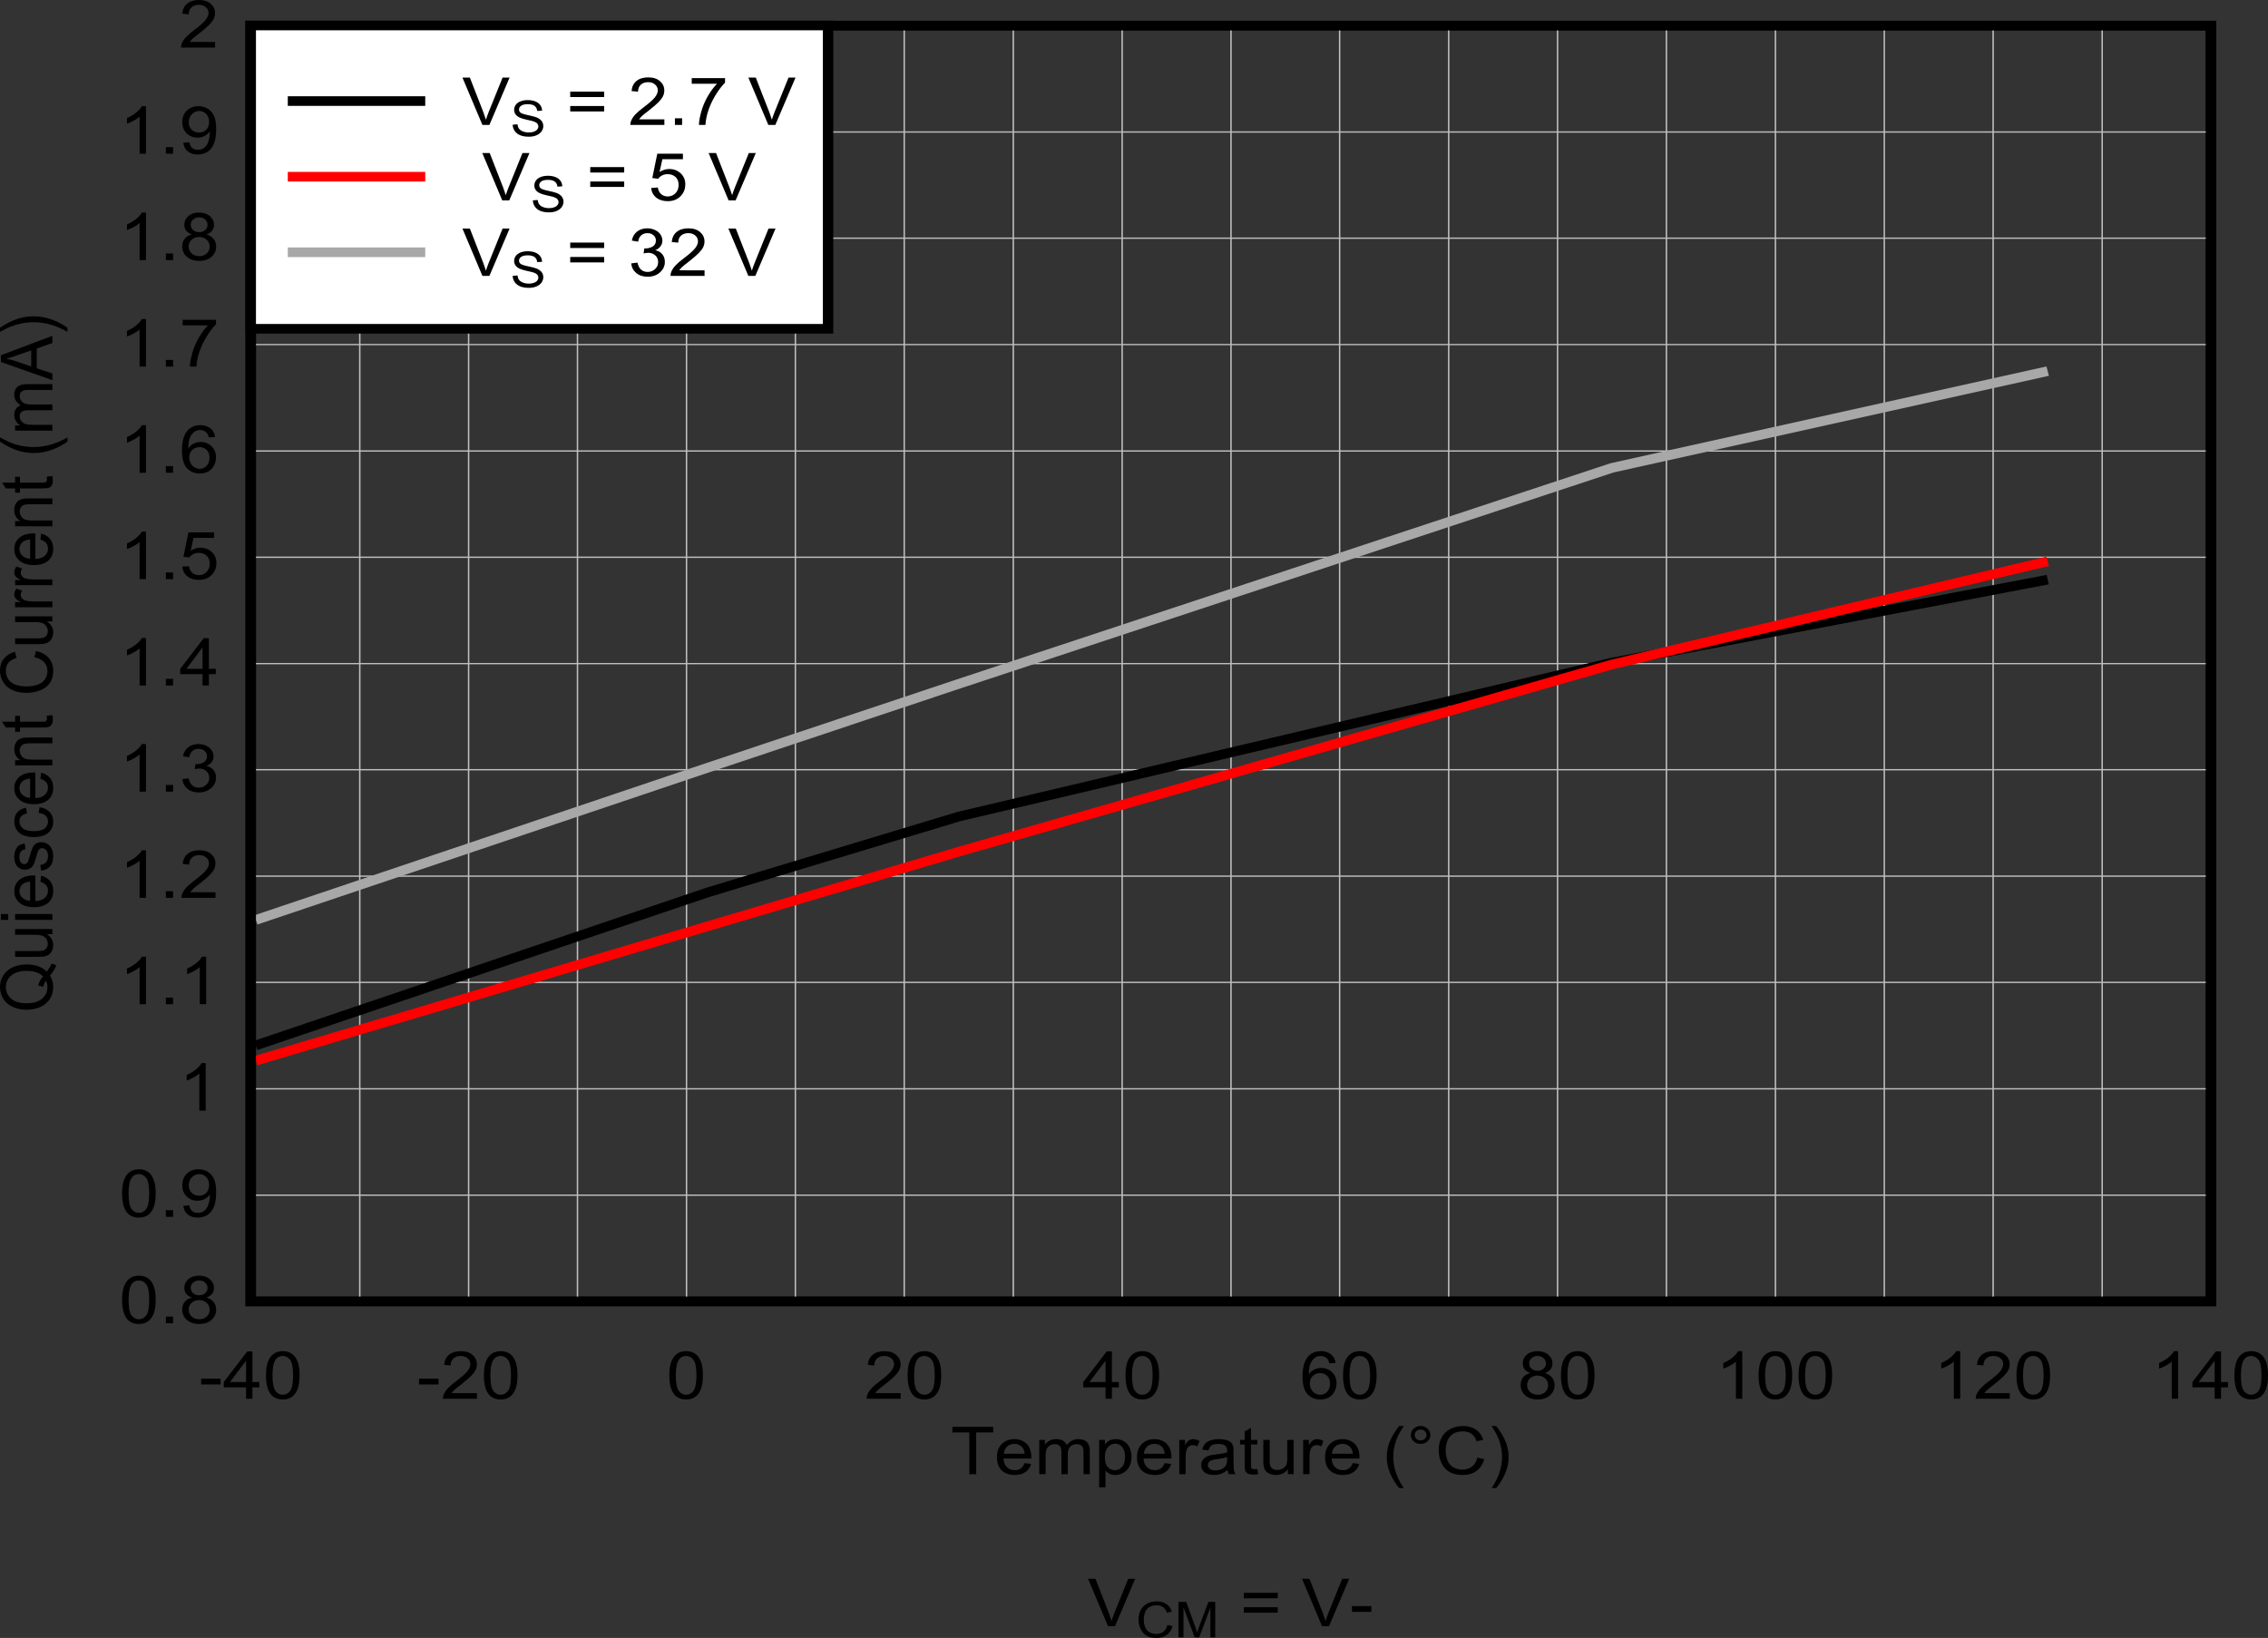 <?xml version="1.0" encoding="UTF-8" standalone="no"?>
<svg
   xmlns:dc="http://purl.org/dc/elements/1.1/"
   xmlns:cc="http://creativecommons.org/ns#"
   xmlns:rdf="http://www.w3.org/1999/02/22-rdf-syntax-ns#"
   xmlns:svg="http://www.w3.org/2000/svg"
   xmlns="http://www.w3.org/2000/svg"
   xmlns:xlink="http://www.w3.org/1999/xlink"
   xmlns:sodipodi="http://sodipodi.sourceforge.net/DTD/sodipodi-0.dtd"
   xmlns:inkscape="http://www.inkscape.org/namespaces/inkscape"
   sodipodi:docname="D027_OPAX994.pdf"
   id="svg621"
   version="1.2"
   viewBox="0 0 502.068 362.687"
   height="362.687pt"
   width="502.068pt">
  <rect x="0" y="0" width="502.068" height="362.687" fill="#333333" stroke="none"/>
  <sodipodi:namedview
     id="namedview623"
     inkscape:window-height="480"
     inkscape:window-width="640"
     inkscape:pageshadow="2"
     inkscape:pageopacity="0"
     guidetolerance="10"
     gridtolerance="10"
     objecttolerance="10"
     borderopacity="1"
     bordercolor="#666666"
     pagecolor="#ffffff" />
  <defs
     id="defs148">
    <g
       id="g146">
      <symbol
         id="glyph0-0"
         overflow="visible">
        <path
           inkscape:connector-curvature="0"
           id="path2"
           d="m 1.984,0 v -9.156 h 7.969 V 0 Z m 0.25,-0.234 h 7.469 V -8.938 h -7.469 z m 0,0"
           style="stroke:none" />
      </symbol>
      <symbol
         id="glyph0-1"
         overflow="visible">
        <path
           inkscape:connector-curvature="0"
           id="path5"
           d="m 4.125,0 v -9.25 h -3.75 v -1.234 H 9.406 V -9.25 H 5.641 V 0 Z m 0,0"
           style="stroke:none" />
      </symbol>
      <symbol
         id="glyph0-2"
         overflow="visible">
        <path
           inkscape:connector-curvature="0"
           id="path8"
           d="m 6.703,-2.453 1.438,0.172 C 7.922,-1.5 7.496,-0.895 6.875,-0.469 6.258,-0.039 5.473,0.172 4.516,0.172 c -1.211,0 -2.168,-0.336 -2.875,-1.016 -0.711,-0.684 -1.062,-1.648 -1.062,-2.891 0,-1.277 0.359,-2.27 1.078,-2.969 0.715,-0.707 1.645,-1.062 2.781,-1.062 1.102,0 2.004,0.348 2.703,1.031 0.695,0.688 1.047,1.664 1.047,2.922 0,0.074 0,0.191 0,0.344 H 2.031 c 0.051,0.836 0.305,1.477 0.766,1.922 0.457,0.438 1.035,0.656 1.734,0.656 0.508,0 0.941,-0.117 1.297,-0.359 0.363,-0.246 0.656,-0.648 0.875,-1.203 z M 2.109,-4.531 H 6.719 c -0.062,-0.633 -0.242,-1.113 -0.531,-1.438 -0.449,-0.496 -1.027,-0.75 -1.734,-0.75 -0.648,0 -1.191,0.199 -1.625,0.594 -0.438,0.398 -0.68,0.93 -0.719,1.594 z m 0,0"
           style="stroke:none" />
      </symbol>
      <symbol
         id="glyph0-3"
         overflow="visible">
        <path
           inkscape:connector-curvature="0"
           id="path11"
           d="m 1.047,0 v -7.594 h 1.25 v 1.062 c 0.258,-0.371 0.602,-0.672 1.031,-0.891 0.434,-0.227 0.926,-0.344 1.469,-0.344 0.613,0 1.113,0.117 1.5,0.344 0.395,0.23 0.676,0.559 0.844,0.984 0.645,-0.883 1.492,-1.328 2.547,-1.328 0.82,0 1.453,0.211 1.891,0.625 0.434,0.418 0.656,1.059 0.656,1.922 V 0 H 10.844 v -4.781 c 0,-0.52 -0.051,-0.891 -0.141,-1.109 C 10.617,-6.117 10.457,-6.301 10.219,-6.438 9.977,-6.582 9.695,-6.656 9.375,-6.656 c -0.586,0 -1.07,0.18 -1.453,0.531 -0.375,0.355 -0.562,0.926 -0.562,1.703 V 0 h -1.406 v -4.938 c 0,-0.57 -0.117,-1 -0.344,-1.281 C 5.379,-6.508 5.008,-6.656 4.5,-6.656 c -0.398,0 -0.762,0.102 -1.094,0.297 -0.336,0.188 -0.582,0.465 -0.734,0.828 -0.148,0.367 -0.219,0.898 -0.219,1.594 V 0 Z m 0,0"
           style="stroke:none" />
      </symbol>
      <symbol
         id="glyph0-4"
         overflow="visible">
        <path
           inkscape:connector-curvature="0"
           id="path14"
           d="m 1.047,2.906 v -10.5 h 1.281 v 0.984 C 2.629,-6.992 2.969,-7.281 3.344,-7.469 c 0.371,-0.195 0.832,-0.297 1.375,-0.297 0.707,0 1.328,0.168 1.859,0.5 0.539,0.336 0.945,0.809 1.219,1.422 0.277,0.605 0.422,1.27 0.422,1.984 0,0.781 -0.152,1.488 -0.453,2.109 -0.305,0.617 -0.746,1.09 -1.328,1.422 -0.574,0.332 -1.18,0.5 -1.812,0.5 -0.469,0 -0.895,-0.09 -1.266,-0.266 -0.367,-0.184 -0.668,-0.414 -0.906,-0.688 v 3.688 z M 2.312,-3.75 c 0,0.969 0.211,1.691 0.641,2.156 0.434,0.469 0.961,0.703 1.578,0.703 0.613,0 1.141,-0.238 1.578,-0.719 0.445,-0.488 0.672,-1.238 0.672,-2.25 0,-0.965 -0.223,-1.691 -0.656,-2.172 C 5.695,-6.52 5.184,-6.766 4.594,-6.766 3.988,-6.766 3.457,-6.504 3,-5.984 2.539,-5.473 2.312,-4.727 2.312,-3.75 Z m 0,0"
           style="stroke:none" />
      </symbol>
      <symbol
         id="glyph0-5"
         overflow="visible">
        <path
           inkscape:connector-curvature="0"
           id="path17"
           d="m 1.031,0 v -7.594 h 1.266 v 1.141 C 2.617,-6.98 2.914,-7.332 3.188,-7.5 c 0.27,-0.176 0.566,-0.266 0.891,-0.266 0.465,0 0.945,0.137 1.438,0.406 L 5.031,-6.156 C 4.695,-6.34 4.355,-6.438 4.016,-6.438 c -0.312,0 -0.59,0.086 -0.828,0.25 -0.242,0.168 -0.414,0.402 -0.516,0.703 -0.156,0.461 -0.234,0.961 -0.234,1.5 V 0 Z m 0,0"
           style="stroke:none" />
      </symbol>
      <symbol
         id="glyph0-6"
         overflow="visible">
        <path
           inkscape:connector-curvature="0"
           id="path20"
           d="m 6.438,-0.938 c -0.523,0.406 -1.023,0.695 -1.5,0.859 -0.48,0.164 -0.996,0.25 -1.547,0.25 -0.906,0 -1.605,-0.203 -2.094,-0.609 C 0.816,-0.84 0.578,-1.363 0.578,-2 c 0,-0.371 0.086,-0.711 0.266,-1.016 0.184,-0.309 0.426,-0.562 0.719,-0.75 0.301,-0.184 0.641,-0.328 1.016,-0.422 0.277,-0.059 0.695,-0.125 1.25,-0.188 1.121,-0.121 1.957,-0.273 2.5,-0.453 0,-0.176 0,-0.285 0,-0.328 0,-0.527 -0.133,-0.898 -0.391,-1.109 -0.367,-0.289 -0.898,-0.438 -1.594,-0.438 -0.668,0 -1.16,0.113 -1.469,0.328 -0.312,0.211 -0.543,0.582 -0.688,1.109 L 0.812,-5.438 C 0.934,-5.965 1.141,-6.398 1.422,-6.734 1.711,-7.066 2.125,-7.32 2.656,-7.5 c 0.539,-0.176 1.172,-0.266 1.891,-0.266 0.695,0 1.266,0.082 1.703,0.234 0.445,0.148 0.773,0.336 0.984,0.562 0.207,0.23 0.352,0.523 0.438,0.875 0.039,0.219 0.062,0.617 0.062,1.188 v 1.719 c 0,1.199 0.031,1.961 0.094,2.281 C 7.887,-0.594 8.004,-0.289 8.172,0 H 6.719 C 6.57,-0.27 6.477,-0.582 6.438,-0.938 Z M 6.328,-3.812 C 5.816,-3.625 5.051,-3.461 4.031,-3.328 3.457,-3.254 3.051,-3.164 2.812,-3.062 2.57,-2.969 2.383,-2.824 2.25,-2.641 c -0.125,0.18 -0.188,0.379 -0.188,0.594 0,0.344 0.141,0.633 0.422,0.859 0.289,0.23 0.707,0.344 1.25,0.344 0.539,0 1.02,-0.102 1.438,-0.312 0.414,-0.215 0.723,-0.516 0.922,-0.891 0.152,-0.289 0.234,-0.723 0.234,-1.297 z m 0,0"
           style="stroke:none" />
      </symbol>
      <symbol
         id="glyph0-7"
         overflow="visible">
        <path
           inkscape:connector-curvature="0"
           id="path23"
           d="M 4.109,-1.156 4.312,-0.016 C 3.914,0.055 3.559,0.094 3.25,0.094 2.738,0.094 2.34,0.02 2.062,-0.125 1.781,-0.27 1.582,-0.461 1.469,-0.703 1.363,-0.941 1.312,-1.445 1.312,-2.219 v -4.375 H 0.281 v -1 H 1.312 V -9.484 L 2.703,-10.25 v 2.656 h 1.406 v 1 h -1.406 v 4.438 c 0,0.367 0.02,0.605 0.062,0.719 0.051,0.105 0.133,0.191 0.25,0.25 0.113,0.055 0.27,0.078 0.469,0.078 0.152,0 0.363,-0.016 0.625,-0.047 z m 0,0"
           style="stroke:none" />
      </symbol>
      <symbol
         id="glyph0-8"
         overflow="visible">
        <path
           inkscape:connector-curvature="0"
           id="path26"
           d="m 6.453,0 v -1.109 c -0.637,0.855 -1.508,1.281 -2.609,1.281 -0.492,0 -0.949,-0.086 -1.375,-0.25 C 2.051,-0.254 1.738,-0.473 1.531,-0.734 1.332,-0.992 1.191,-1.312 1.109,-1.688 1.047,-1.934 1.016,-2.336 1.016,-2.891 V -7.594 h 1.406 v 4.203 c 0,0.68 0.023,1.133 0.078,1.359 0.09,0.344 0.281,0.617 0.562,0.812 0.277,0.188 0.633,0.281 1.062,0.281 0.414,0 0.805,-0.098 1.172,-0.297 0.371,-0.195 0.633,-0.469 0.781,-0.812 C 6.23,-2.387 6.312,-2.883 6.312,-3.531 v -4.062 H 7.719 V 0 Z m 0,0"
           style="stroke:none" />
      </symbol>
      <symbol
         id="glyph0-9"
         overflow="visible">
        <path
           inkscape:connector-curvature="0"
           id="path29"
           d=""
           style="stroke:none" />
      </symbol>
      <symbol
         id="glyph0-10"
         overflow="visible">
        <path
           inkscape:connector-curvature="0"
           id="path32"
           d="M 3.719,3.078 C 2.945,2.18 2.293,1.133 1.766,-0.062 1.234,-1.27 0.969,-2.516 0.969,-3.797 c 0,-1.133 0.195,-2.223 0.594,-3.266 0.465,-1.207 1.188,-2.41 2.156,-3.609 h 1.016 c -0.637,0.992 -1.055,1.699 -1.25,2.125 -0.312,0.656 -0.566,1.348 -0.75,2.062 -0.219,0.898 -0.328,1.793 -0.328,2.688 0,2.305 0.773,4.594 2.328,6.875 z m 0,0"
           style="stroke:none" />
      </symbol>
      <symbol
         id="glyph0-11"
         overflow="visible">
        <path
           inkscape:connector-curvature="0"
           id="path35"
           d="m 1,-8.688 c 0,-0.551 0.207,-1.02 0.625,-1.406 0.426,-0.383 0.938,-0.578 1.531,-0.578 0.59,0 1.098,0.195 1.516,0.578 0.426,0.387 0.641,0.855 0.641,1.406 0,0.555 -0.215,1.023 -0.641,1.406 C 4.254,-6.895 3.746,-6.703 3.156,-6.703 2.562,-6.703 2.051,-6.895 1.625,-7.281 1.207,-7.664 1,-8.133 1,-8.688 Z m 0.844,0 c 0,0.336 0.125,0.621 0.375,0.859 0.258,0.23 0.57,0.344 0.938,0.344 0.352,0 0.66,-0.113 0.922,-0.344 0.258,-0.238 0.391,-0.523 0.391,-0.859 0,-0.332 -0.133,-0.613 -0.391,-0.844 -0.262,-0.238 -0.57,-0.359 -0.922,-0.359 -0.367,0 -0.68,0.121 -0.938,0.359 -0.25,0.23 -0.375,0.512 -0.375,0.844 z m 0,0"
           style="stroke:none" />
      </symbol>
      <symbol
         id="glyph0-12"
         overflow="visible">
        <path
           inkscape:connector-curvature="0"
           id="path38"
           d="m 9.359,-3.672 1.516,0.344 c -0.324,1.137 -0.898,2.008 -1.719,2.609 -0.812,0.594 -1.816,0.891 -3,0.891 -1.23,0 -2.23,-0.227 -3,-0.688 -0.773,-0.457 -1.363,-1.125 -1.766,-2 -0.398,-0.871 -0.594,-1.812 -0.594,-2.812 0,-1.09 0.223,-2.047 0.672,-2.859 0.457,-0.809 1.102,-1.426 1.938,-1.844 0.84,-0.426 1.766,-0.641 2.766,-0.641 1.145,0 2.102,0.273 2.875,0.812 0.777,0.531 1.32,1.285 1.625,2.25 l -1.484,0.312 c -0.262,-0.758 -0.648,-1.312 -1.156,-1.656 -0.5,-0.352 -1.133,-0.531 -1.891,-0.531 -0.875,0 -1.613,0.195 -2.203,0.578 -0.586,0.387 -0.996,0.91 -1.234,1.562 -0.242,0.648 -0.359,1.32 -0.359,2.016 0,0.887 0.141,1.664 0.422,2.328 0.277,0.668 0.719,1.168 1.312,1.5 0.602,0.324 1.254,0.484 1.953,0.484 0.84,0 1.555,-0.223 2.141,-0.672 0.582,-0.445 0.977,-1.109 1.188,-1.984 z m 0,0"
           style="stroke:none" />
      </symbol>
      <symbol
         id="glyph0-13"
         overflow="visible">
        <path
           inkscape:connector-curvature="0"
           id="path41"
           d="m 1.969,3.078 h -1 c 1.539,-2.281 2.312,-4.57 2.312,-6.875 0,-0.895 -0.113,-1.785 -0.328,-2.672 -0.18,-0.707 -0.426,-1.391 -0.734,-2.047 -0.211,-0.434 -0.629,-1.156 -1.25,-2.156 h 1 c 0.965,1.199 1.688,2.402 2.156,3.609 0.402,1.043 0.609,2.133 0.609,3.266 0,1.281 -0.273,2.527 -0.812,3.734 C 3.391,1.133 2.738,2.18 1.969,3.078 Z m 0,0"
           style="stroke:none" />
      </symbol>
      <symbol
         id="glyph0-14"
         overflow="visible">
        <path
           inkscape:connector-curvature="0"
           id="path44"
           d="M 4.484,0 0.062,-10.484 H 1.703 L 4.672,-2.875 c 0.227,0.617 0.426,1.191 0.594,1.719 C 5.441,-1.727 5.645,-2.301 5.875,-2.875 l 3.078,-7.609 H 10.5 L 6.031,0 Z m 0,0"
           style="stroke:none" />
      </symbol>
      <symbol
         id="glyph0-15"
         overflow="visible">
        <path
           inkscape:connector-curvature="0"
           id="path47"
           d="M 8.406,-6.172 H 0.891 V -7.375 H 8.406 Z m 0,3.188 H 0.891 V -4.188 H 8.406 Z m 0,0"
           style="stroke:none" />
      </symbol>
      <symbol
         id="glyph0-16"
         overflow="visible">
        <path
           inkscape:connector-curvature="0"
           id="path50"
           d="M 0.5,-3.156 V -4.438 h 4.297 v 1.281 z m 0,0"
           style="stroke:none" />
      </symbol>
      <symbol
         id="glyph0-17"
         overflow="visible">
        <path
           inkscape:connector-curvature="0"
           id="path53"
           d="m 5.141,0 v -2.516 h -4.938 V -3.688 L 5.406,-10.484 H 6.547 V -3.688 h 1.531 v 1.172 H 6.547 V 0 Z m 0,-3.688 v -4.734 l -3.562,4.734 z m 0,0"
           style="stroke:none" />
      </symbol>
      <symbol
         id="glyph0-18"
         overflow="visible">
        <path
           inkscape:connector-curvature="0"
           id="path56"
           d="m 0.656,-5.172 c 0,-1.238 0.141,-2.234 0.422,-2.984 0.277,-0.758 0.691,-1.344 1.234,-1.75 0.551,-0.414 1.238,-0.625 2.062,-0.625 0.613,0 1.148,0.117 1.609,0.344 0.457,0.219 0.836,0.543 1.141,0.969 0.301,0.43 0.535,0.949 0.703,1.562 0.176,0.617 0.266,1.445 0.266,2.484 0,1.23 -0.145,2.227 -0.422,2.984 -0.273,0.75 -0.684,1.336 -1.234,1.75 -0.543,0.406 -1.23,0.609 -2.062,0.609 -1.094,0 -1.961,-0.359 -2.594,-1.078 -0.75,-0.871 -1.125,-2.297 -1.125,-4.266 z m 1.438,0 c 0,1.719 0.219,2.867 0.656,3.438 0.434,0.574 0.977,0.859 1.625,0.859 0.645,0 1.188,-0.285 1.625,-0.859 0.434,-0.57 0.656,-1.719 0.656,-3.438 0,-1.727 -0.223,-2.875 -0.656,-3.438 C 5.562,-9.18 5.012,-9.469 4.359,-9.469 c -0.648,0 -1.16,0.254 -1.531,0.75 -0.492,0.648 -0.734,1.832 -0.734,3.547 z m 0,0"
           style="stroke:none" />
      </symbol>
      <symbol
         id="glyph0-19"
         overflow="visible">
        <path
           inkscape:connector-curvature="0"
           id="path59"
           d="M 8.016,-1.234 V 0 H 0.484 C 0.473,-0.309 0.523,-0.609 0.641,-0.891 0.836,-1.367 1.145,-1.836 1.562,-2.297 1.988,-2.754 2.598,-3.281 3.391,-3.875 4.629,-4.809 5.469,-5.551 5.906,-6.094 6.34,-6.645 6.562,-7.164 6.562,-7.656 c 0,-0.508 -0.199,-0.938 -0.594,-1.281 -0.398,-0.352 -0.914,-0.531 -1.547,-0.531 -0.68,0 -1.223,0.191 -1.625,0.562 -0.406,0.375 -0.609,0.895 -0.609,1.547 L 0.75,-7.5 c 0.09,-0.988 0.461,-1.738 1.109,-2.25 0.645,-0.52 1.508,-0.781 2.594,-0.781 1.09,0 1.957,0.285 2.594,0.844 C 7.68,-9.133 8,-8.445 8,-7.625 c 0,0.43 -0.098,0.848 -0.281,1.25 -0.188,0.398 -0.504,0.82 -0.938,1.266 -0.43,0.449 -1.145,1.07 -2.141,1.859 -0.844,0.648 -1.387,1.086 -1.625,1.312 -0.242,0.23 -0.441,0.465 -0.594,0.703 z m 0,0"
           style="stroke:none" />
      </symbol>
      <symbol
         id="glyph0-20"
         overflow="visible">
        <path
           inkscape:connector-curvature="0"
           id="path62"
           d="M 7.922,-7.922 6.531,-7.828 C 6.406,-8.324 6.227,-8.691 6,-8.922 5.625,-9.285 5.16,-9.469 4.609,-9.469 c -0.449,0 -0.848,0.117 -1.188,0.344 -0.438,0.293 -0.789,0.727 -1.047,1.297 -0.25,0.562 -0.383,1.371 -0.391,2.422 0.34,-0.477 0.754,-0.832 1.234,-1.062 0.488,-0.227 1.004,-0.344 1.547,-0.344 0.926,0 1.719,0.32 2.375,0.953 C 7.793,-5.223 8.125,-4.402 8.125,-3.406 8.125,-2.75 7.965,-2.133 7.656,-1.562 7.352,-1 6.93,-0.566 6.391,-0.266 5.848,0.023 5.238,0.172 4.562,0.172 3.395,0.172 2.441,-0.219 1.703,-1 0.961,-1.789 0.594,-3.094 0.594,-4.906 0.594,-6.934 1,-8.41 1.812,-9.328 c 0.715,-0.801 1.676,-1.203 2.875,-1.203 0.895,0 1.629,0.238 2.203,0.703 0.57,0.461 0.914,1.098 1.031,1.906 z m -5.719,4.516 c 0,0.449 0.102,0.879 0.312,1.281 0.207,0.406 0.492,0.723 0.859,0.938 0.363,0.211 0.75,0.312 1.156,0.312 0.59,0 1.098,-0.219 1.516,-0.656 0.426,-0.445 0.641,-1.047 0.641,-1.797 0,-0.727 -0.211,-1.301 -0.625,-1.719 -0.418,-0.414 -0.945,-0.625 -1.578,-0.625 -0.637,0 -1.18,0.211 -1.625,0.625 -0.438,0.418 -0.656,0.965 -0.656,1.641 z m 0,0"
           style="stroke:none" />
      </symbol>
      <symbol
         id="glyph0-21"
         overflow="visible">
        <path
           inkscape:connector-curvature="0"
           id="path65"
           d="M 2.812,-5.688 C 2.227,-5.883 1.793,-6.164 1.516,-6.531 1.242,-6.895 1.109,-7.328 1.109,-7.828 1.109,-8.586 1.406,-9.227 2,-9.75 c 0.59,-0.52 1.383,-0.781 2.375,-0.781 0.996,0 1.801,0.27 2.406,0.797 0.602,0.531 0.906,1.18 0.906,1.938 0,0.492 -0.145,0.918 -0.422,1.281 -0.273,0.355 -0.691,0.633 -1.25,0.828 0.695,0.211 1.227,0.551 1.594,1.016 C 7.973,-4.203 8.156,-3.645 8.156,-3 c 0,0.898 -0.348,1.652 -1.031,2.266 -0.688,0.605 -1.598,0.906 -2.719,0.906 -1.125,0 -2.039,-0.301 -2.734,-0.906 -0.688,-0.613 -1.031,-1.379 -1.031,-2.297 0,-0.684 0.188,-1.258 0.562,-1.719 C 1.574,-5.207 2.113,-5.52 2.812,-5.688 Z M 2.531,-7.875 c 0,0.5 0.172,0.91 0.516,1.219 0.352,0.312 0.805,0.469 1.359,0.469 0.539,0 0.984,-0.156 1.328,-0.469 C 6.074,-6.965 6.25,-7.348 6.25,-7.797 c 0,-0.477 -0.18,-0.875 -0.531,-1.188 C 5.363,-9.305 4.918,-9.469 4.391,-9.469 3.859,-9.469 3.414,-9.309 3.062,-9 2.707,-8.688 2.531,-8.309 2.531,-7.875 Z m -0.453,4.844 c 0,0.375 0.094,0.738 0.281,1.078 0.195,0.336 0.477,0.602 0.844,0.797 0.371,0.188 0.781,0.281 1.219,0.281 0.664,0 1.211,-0.195 1.641,-0.594 0.434,-0.395 0.656,-0.898 0.656,-1.516 0,-0.621 -0.227,-1.133 -0.672,-1.531 C 5.598,-4.918 5.039,-5.125 4.375,-5.125 c -0.668,0 -1.223,0.207 -1.656,0.609 -0.43,0.398 -0.641,0.895 -0.641,1.484 z m 0,0"
           style="stroke:none" />
      </symbol>
      <symbol
         id="glyph0-22"
         overflow="visible">
        <path
           inkscape:connector-curvature="0"
           id="path68"
           d="M 5.938,0 H 4.531 V -8.203 C 4.195,-7.91 3.754,-7.613 3.203,-7.312 2.66,-7.02 2.168,-6.801 1.734,-6.656 v -1.25 C 2.512,-8.238 3.195,-8.645 3.781,-9.125 c 0.59,-0.488 1.008,-0.957 1.25,-1.406 H 5.938 Z m 0,0"
           style="stroke:none" />
      </symbol>
      <symbol
         id="glyph0-23"
         overflow="visible">
        <path
           inkscape:connector-curvature="0"
           id="path71"
           d="m 1.453,0 v -1.469 h 1.594 V 0 Z m 0,0"
           style="stroke:none" />
      </symbol>
      <symbol
         id="glyph0-24"
         overflow="visible">
        <path
           inkscape:connector-curvature="0"
           id="path74"
           d="m 0.875,-2.422 1.344,-0.125 c 0.113,0.586 0.328,1.012 0.641,1.281 0.32,0.262 0.738,0.391 1.25,0.391 0.426,0 0.801,-0.086 1.125,-0.266 0.32,-0.184 0.586,-0.43 0.797,-0.734 0.207,-0.301 0.379,-0.707 0.516,-1.219 0.145,-0.52 0.219,-1.051 0.219,-1.594 0,-0.051 -0.008,-0.133 -0.016,-0.25 -0.273,0.406 -0.652,0.742 -1.141,1 -0.492,0.25 -1.02,0.375 -1.578,0.375 -0.938,0 -1.738,-0.312 -2.391,-0.938 -0.656,-0.633 -0.984,-1.461 -0.984,-2.484 0,-1.07 0.336,-1.93 1.016,-2.578 0.684,-0.645 1.547,-0.969 2.578,-0.969 0.738,0 1.414,0.184 2.031,0.547 0.613,0.367 1.078,0.895 1.391,1.578 0.32,0.68 0.484,1.664 0.484,2.953 0,1.336 -0.164,2.402 -0.484,3.203 -0.312,0.793 -0.785,1.398 -1.406,1.812 -0.625,0.406 -1.355,0.609 -2.188,0.609 -0.898,0 -1.629,-0.223 -2.188,-0.672 C 1.328,-0.957 0.988,-1.598 0.875,-2.422 Z M 6.594,-7.062 c 0,-0.738 -0.215,-1.32 -0.641,-1.75 -0.43,-0.434 -0.941,-0.656 -1.531,-0.656 -0.625,0 -1.176,0.238 -1.641,0.703 -0.461,0.469 -0.688,1.074 -0.688,1.812 0,0.668 0.219,1.215 0.656,1.641 0.434,0.418 0.977,0.625 1.625,0.625 0.645,0 1.176,-0.207 1.594,-0.625 0.414,-0.426 0.625,-1.008 0.625,-1.75 z m 0,0"
           style="stroke:none" />
      </symbol>
      <symbol
         id="glyph0-25"
         overflow="visible">
        <path
           inkscape:connector-curvature="0"
           id="path77"
           d="M 0.672,-2.766 2.062,-2.938 c 0.164,0.73 0.441,1.258 0.828,1.578 0.383,0.324 0.852,0.484 1.406,0.484 0.652,0 1.207,-0.207 1.656,-0.625 0.457,-0.426 0.688,-0.945 0.688,-1.562 0,-0.59 -0.211,-1.082 -0.625,-1.469 -0.418,-0.383 -0.949,-0.578 -1.594,-0.578 -0.273,0 -0.605,0.051 -1,0.141 l 0.156,-1.125 C 3.668,-6.082 3.75,-6.078 3.812,-6.078 4.402,-6.078 4.941,-6.219 5.422,-6.5 5.898,-6.789 6.141,-7.238 6.141,-7.844 6.141,-8.309 5.961,-8.695 5.609,-9 5.266,-9.309 4.816,-9.469 4.266,-9.469 3.723,-9.469 3.27,-9.309 2.906,-9 2.539,-8.688 2.305,-8.211 2.203,-7.578 L 0.812,-7.812 c 0.164,-0.863 0.551,-1.531 1.156,-2 0.613,-0.477 1.367,-0.719 2.266,-0.719 0.621,0 1.195,0.129 1.719,0.375 0.52,0.242 0.922,0.574 1.203,1 0.277,0.43 0.422,0.879 0.422,1.344 0,0.461 -0.137,0.879 -0.406,1.25 C 6.91,-6.195 6.52,-5.902 6,-5.688 c 0.676,0.148 1.195,0.449 1.562,0.906 0.371,0.449 0.562,1.012 0.562,1.688 0,0.918 -0.367,1.695 -1.094,2.328 C 6.312,-0.129 5.398,0.188 4.297,0.188 c -1,0 -1.836,-0.27 -2.5,-0.812 -0.656,-0.551 -1.035,-1.266 -1.125,-2.141 z m 0,0"
           style="stroke:none" />
      </symbol>
      <symbol
         id="glyph0-26"
         overflow="visible">
        <path
           inkscape:connector-curvature="0"
           id="path80"
           d="M 0.656,-2.75 2.125,-2.859 c 0.113,0.656 0.367,1.152 0.766,1.484 0.395,0.336 0.875,0.5 1.438,0.5 0.664,0 1.234,-0.234 1.703,-0.703 0.465,-0.465 0.703,-1.086 0.703,-1.859 0,-0.738 -0.227,-1.316 -0.672,-1.734 C 5.613,-5.598 5.023,-5.812 4.297,-5.812 c -0.449,0 -0.855,0.098 -1.219,0.281 -0.367,0.188 -0.652,0.434 -0.859,0.734 l -1.312,-0.156 1.109,-5.391 H 7.688 V -9.125 H 3.141 l -0.625,2.828 c 0.684,-0.434 1.406,-0.656 2.156,-0.656 0.996,0 1.836,0.32 2.516,0.953 0.684,0.637 1.031,1.449 1.031,2.438 0,0.961 -0.305,1.785 -0.906,2.469 C 6.582,-0.25 5.586,0.172 4.328,0.172 3.285,0.172 2.434,-0.094 1.781,-0.625 1.125,-1.152 0.746,-1.863 0.656,-2.75 Z m 0,0"
           style="stroke:none" />
      </symbol>
      <symbol
         id="glyph0-27"
         overflow="visible">
        <path
           inkscape:connector-curvature="0"
           id="path83"
           d="m 0.75,-9.125 v -1.234 h 7.375 v 1 c -0.719,0.719 -1.441,1.668 -2.156,2.844 -0.711,1.18 -1.258,2.387 -1.641,3.625 C 4.047,-2.004 3.863,-1.039 3.781,0 H 2.344 C 2.363,-0.82 2.539,-1.816 2.875,-2.984 3.207,-4.16 3.688,-5.289 4.312,-6.375 c 0.633,-1.082 1.312,-2 2.031,-2.75 z m 0,0"
           style="stroke:none" />
      </symbol>
      <symbol
         id="glyph1-0"
         overflow="visible">
        <path
           inkscape:connector-curvature="0"
           id="path86"
           d="M 1.484,0 V -6.844 H 7.438 V 0 Z m 0.188,-0.172 H 7.25 v -6.5 H 1.672 Z m 0,0"
           style="stroke:none" />
      </symbol>
      <symbol
         id="glyph1-1"
         overflow="visible">
        <path
           inkscape:connector-curvature="0"
           id="path89"
           d="m 6.984,-2.75 1.125,0.266 c -0.23,0.855 -0.652,1.508 -1.266,1.953 -0.617,0.449 -1.367,0.672 -2.25,0.672 -0.918,0 -1.668,-0.172 -2.25,-0.516 -0.574,-0.352 -1.012,-0.852 -1.312,-1.5 -0.293,-0.652 -0.438,-1.359 -0.438,-2.109 0,-0.809 0.164,-1.52 0.5,-2.125 C 1.434,-6.723 1.922,-7.188 2.547,-7.5 c 0.621,-0.309 1.312,-0.469 2.062,-0.469 0.852,0 1.566,0.199 2.141,0.594 0.582,0.398 0.988,0.961 1.219,1.688 L 6.859,-5.453 C 6.66,-6.023 6.371,-6.441 6,-6.703 5.625,-6.961 5.152,-7.094 4.594,-7.094 c -0.656,0 -1.211,0.148 -1.656,0.438 C 2.5,-6.363 2.191,-5.973 2.016,-5.484 1.836,-5.004 1.75,-4.504 1.75,-3.984 c 0,0.668 0.102,1.254 0.312,1.75 0.215,0.5 0.547,0.879 0.984,1.125 C 3.492,-0.867 3.977,-0.75 4.5,-0.75 c 0.633,0 1.172,-0.164 1.609,-0.5 0.434,-0.34 0.727,-0.844 0.875,-1.5 z m 0,0"
           style="stroke:none" />
      </symbol>
      <symbol
         id="glyph1-2"
         overflow="visible">
        <path
           inkscape:connector-curvature="0"
           id="path92"
           d="m 0.875,0 v -7.844 h 1.703 l 2.016,5.562 C 4.777,-1.77 4.914,-1.383 5,-1.125 5.09,-1.414 5.242,-1.836 5.453,-2.391 L 7.484,-7.844 H 9 V 0 H 7.922 V -6.562 L 5.453,0 H 4.438 L 1.969,-6.672 V 0 Z m 0,0"
           style="stroke:none" />
      </symbol>
      <symbol
         id="glyph1-3"
         overflow="visible">
        <path
           inkscape:connector-curvature="0"
           id="path95"
           d="m 0.531,-2.516 1.062,-0.094 c 0.051,0.398 0.164,0.723 0.344,0.969 0.184,0.25 0.473,0.457 0.859,0.609 0.395,0.156 0.832,0.234 1.312,0.234 0.426,0 0.801,-0.055 1.125,-0.172 0.332,-0.121 0.578,-0.285 0.734,-0.484 0.164,-0.207 0.25,-0.43 0.25,-0.672 0,-0.246 -0.082,-0.461 -0.234,-0.641 C 5.836,-2.949 5.582,-3.109 5.219,-3.234 5,-3.316 4.492,-3.441 3.703,-3.609 2.922,-3.785 2.371,-3.953 2.062,-4.109 1.656,-4.305 1.352,-4.547 1.156,-4.828 0.957,-5.117 0.859,-5.445 0.859,-5.812 c 0,-0.395 0.117,-0.766 0.359,-1.109 0.246,-0.34 0.609,-0.602 1.078,-0.781 0.465,-0.176 0.988,-0.266 1.562,-0.266 0.621,0 1.176,0.098 1.656,0.281 0.488,0.188 0.863,0.465 1.125,0.828 0.258,0.355 0.395,0.77 0.406,1.234 L 5.969,-5.562 C 5.914,-6.051 5.723,-6.422 5.391,-6.672 5.055,-6.93 4.559,-7.062 3.906,-7.062 c -0.688,0 -1.191,0.117 -1.5,0.344 -0.312,0.23 -0.469,0.508 -0.469,0.828 0,0.293 0.113,0.527 0.344,0.703 0.207,0.18 0.77,0.367 1.688,0.562 0.914,0.188 1.547,0.355 1.891,0.5 0.488,0.211 0.852,0.477 1.094,0.797 0.238,0.324 0.359,0.695 0.359,1.109 0,0.418 -0.133,0.816 -0.391,1.188 -0.262,0.367 -0.637,0.652 -1.125,0.859 -0.48,0.207 -1.027,0.312 -1.641,0.312 -0.773,0 -1.418,-0.105 -1.938,-0.312 C 1.707,-0.379 1.301,-0.691 1,-1.109 0.707,-1.523 0.551,-1.992 0.531,-2.516 Z m 0,0"
           style="stroke:none" />
      </symbol>
      <symbol
         id="glyph2-0"
         overflow="visible">
        <path
           inkscape:connector-curvature="0"
           id="path98"
           d="M 0,-1.828 H -9.953 V -9.156 H 0 Z M -0.25,-2.062 v -6.875 h -9.453 v 6.875 z m 0,0"
           style="stroke:none" />
      </symbol>
      <symbol
         id="glyph2-1"
         overflow="visible">
        <path
           inkscape:connector-curvature="0"
           id="path101"
           d="m -1.219,-9.078 c 0.48,-0.645 0.836,-1.238 1.062,-1.781 l 1.047,0.406 c -0.305,0.75 -0.773,1.504 -1.406,2.25 0.469,0.781 0.703,1.645 0.703,2.578 0,0.949 -0.242,1.816 -0.734,2.594 -0.496,0.773 -1.195,1.367 -2.094,1.781 -0.902,0.418 -1.926,0.625 -3.062,0.625 -1.121,0 -2.145,-0.207 -3.062,-0.625 -0.926,-0.426 -1.629,-1.023 -2.109,-1.797 -0.477,-0.777 -0.719,-1.648 -0.719,-2.609 0,-0.965 0.254,-1.836 0.75,-2.609 0.5,-0.777 1.199,-1.375 2.094,-1.781 0.898,-0.402 1.914,-0.609 3.047,-0.609 0.938,0 1.785,0.133 2.531,0.391 0.75,0.262 1.402,0.66 1.953,1.188 z m -1.938,3.047 c 0.25,-0.801 0.617,-1.461 1.094,-1.984 -0.801,-0.809 -2.016,-1.219 -3.641,-1.219 -0.926,0 -1.734,0.148 -2.422,0.438 -0.684,0.293 -1.219,0.715 -1.594,1.266 -0.383,0.555 -0.578,1.18 -0.578,1.875 0,1.031 0.387,1.895 1.156,2.578 0.773,0.68 1.918,1.016 3.438,1.016 1.492,0 2.633,-0.336 3.422,-1.016 0.793,-0.676 1.188,-1.535 1.188,-2.578 0,-0.496 -0.102,-0.969 -0.312,-1.406 -0.301,0.438 -0.516,0.898 -0.641,1.375 z m 0,0"
           style="stroke:none" />
      </symbol>
      <symbol
         id="glyph2-2"
         overflow="visible">
        <path
           inkscape:connector-curvature="0"
           id="path104"
           d="m 0,-5.953 h -1.219 c 0.938,0.594 1.406,1.402 1.406,2.422 0,0.449 -0.098,0.867 -0.281,1.25 -0.184,0.387 -0.422,0.68 -0.703,0.875 -0.277,0.188 -0.625,0.32 -1.031,0.391 -0.277,0.055 -0.719,0.078 -1.312,0.078 H -8.25 v -1.281 h 4.578 c 0.73,0 1.223,-0.023 1.469,-0.078 0.375,-0.082 0.668,-0.254 0.875,-0.516 0.211,-0.27 0.312,-0.598 0.312,-0.984 0,-0.383 -0.102,-0.742 -0.312,-1.078 C -1.543,-5.215 -1.844,-5.457 -2.219,-5.594 -2.59,-5.738 -3.129,-5.812 -3.828,-5.812 H -8.25 V -7.094 H 0 Z m 0,0"
           style="stroke:none" />
      </symbol>
      <symbol
         id="glyph2-3"
         overflow="visible">
        <path
           inkscape:connector-curvature="0"
           id="path107"
           d="m -9.781,-0.969 h -1.609 v -1.297 h 1.609 z m 9.781,0 H -8.25 V -2.266 H 0 Z m 0,0"
           style="stroke:none" />
      </symbol>
      <symbol
         id="glyph2-4"
         overflow="visible">
        <path
           inkscape:connector-curvature="0"
           id="path110"
           d="M -2.656,-6.172 -2.484,-7.5 c 0.844,0.211 1.504,0.602 1.969,1.172 0.469,0.562 0.703,1.289 0.703,2.172 0,1.117 -0.367,2.004 -1.109,2.656 -0.746,0.648 -1.797,0.969 -3.141,0.969 -1.383,0 -2.457,-0.328 -3.219,-0.984 -0.77,-0.664 -1.156,-1.523 -1.156,-2.578 0,-1.008 0.379,-1.836 1.125,-2.484 0.75,-0.645 1.809,-0.969 3.172,-0.969 0.086,0 0.211,0.008 0.375,0.016 V -1.875 c 0.906,-0.039 1.602,-0.273 2.078,-0.703 0.48,-0.426 0.719,-0.957 0.719,-1.594 0,-0.465 -0.129,-0.867 -0.391,-1.203 C -1.629,-5.707 -2.062,-5.973 -2.656,-6.172 Z M -4.922,-1.938 v -4.25 c -0.695,0.062 -1.219,0.227 -1.562,0.484 -0.539,0.418 -0.812,0.957 -0.812,1.609 0,0.586 0.223,1.082 0.656,1.484 0.43,0.406 1.004,0.633 1.719,0.672 z m 0,0"
           style="stroke:none" />
      </symbol>
      <symbol
         id="glyph2-5"
         overflow="visible">
        <path
           inkscape:connector-curvature="0"
           id="path113"
           d="M -2.469,-0.453 -2.688,-1.719 c 0.562,-0.07 0.992,-0.27 1.281,-0.594 0.293,-0.332 0.438,-0.789 0.438,-1.375 0,-0.59 -0.129,-1.031 -0.391,-1.312 -0.258,-0.289 -0.566,-0.438 -0.922,-0.438 -0.309,0 -0.562,0.129 -0.75,0.375 -0.113,0.18 -0.27,0.617 -0.469,1.312 -0.258,0.949 -0.484,1.605 -0.672,1.969 -0.184,0.367 -0.445,0.645 -0.781,0.828 -0.332,0.188 -0.703,0.281 -1.109,0.281 -0.363,0 -0.703,-0.07 -1.016,-0.219 C -7.398,-1.043 -7.664,-1.258 -7.875,-1.531 -8.027,-1.727 -8.16,-2 -8.266,-2.344 -8.379,-2.695 -8.438,-3.07 -8.438,-3.469 c 0,-0.59 0.098,-1.113 0.281,-1.562 0.18,-0.445 0.43,-0.781 0.75,-1 0.324,-0.215 0.754,-0.363 1.281,-0.438 l 0.188,1.25 c -0.426,0.062 -0.758,0.23 -1,0.5 -0.238,0.273 -0.359,0.66 -0.359,1.156 0,0.594 0.113,1.023 0.328,1.281 0.211,0.25 0.457,0.375 0.734,0.375 0.188,0 0.355,-0.051 0.5,-0.156 0.148,-0.102 0.273,-0.27 0.375,-0.5 0.055,-0.121 0.176,-0.504 0.359,-1.141 0.262,-0.902 0.477,-1.535 0.641,-1.891 0.168,-0.363 0.414,-0.648 0.734,-0.859 0.324,-0.207 0.727,-0.312 1.203,-0.312 0.469,0 0.914,0.129 1.328,0.375 0.406,0.25 0.727,0.617 0.953,1.094 0.215,0.469 0.328,1.004 0.328,1.594 0,0.992 -0.223,1.746 -0.672,2.266 -0.445,0.512 -1.109,0.84 -1.984,0.984 z m 0,0"
           style="stroke:none" />
      </symbol>
      <symbol
         id="glyph2-6"
         overflow="visible">
        <path
           inkscape:connector-curvature="0"
           id="path116"
           d="m -3.031,-5.922 0.188,-1.266 c 0.949,0.137 1.695,0.492 2.234,1.062 0.531,0.562 0.797,1.262 0.797,2.094 0,1.043 -0.367,1.883 -1.109,2.516 -0.738,0.625 -1.797,0.938 -3.172,0.938 -0.895,0 -1.676,-0.133 -2.344,-0.406 -0.664,-0.27 -1.164,-0.68 -1.5,-1.234 -0.332,-0.559 -0.5,-1.164 -0.5,-1.812 0,-0.832 0.23,-1.508 0.688,-2.031 0.449,-0.52 1.09,-0.859 1.922,-1.016 L -5.625,-5.812 c -0.551,0.117 -0.969,0.324 -1.25,0.625 -0.277,0.305 -0.422,0.668 -0.422,1.094 0,0.656 0.258,1.191 0.766,1.594 0.5,0.406 1.301,0.609 2.391,0.609 1.117,0 1.926,-0.191 2.422,-0.578 0.5,-0.395 0.75,-0.91 0.75,-1.547 0,-0.496 -0.164,-0.922 -0.5,-1.266 -0.332,-0.34 -0.852,-0.555 -1.562,-0.641 z m 0,0"
           style="stroke:none" />
      </symbol>
      <symbol
         id="glyph2-7"
         overflow="visible">
        <path
           inkscape:connector-curvature="0"
           id="path119"
           d="M 0,-0.969 H -8.25 V -2.125 h 1.172 C -7.98,-2.684 -8.438,-3.492 -8.438,-4.547 c 0,-0.457 0.09,-0.879 0.266,-1.266 0.18,-0.383 0.414,-0.672 0.703,-0.859 0.293,-0.184 0.637,-0.32 1.031,-0.406 0.262,-0.039 0.715,-0.062 1.359,-0.062 H 0 v 1.281 h -5.016 c -0.57,0 -1,0.055 -1.281,0.156 -0.277,0.105 -0.504,0.289 -0.672,0.547 -0.176,0.25 -0.266,0.551 -0.266,0.891 0,0.543 0.195,1.02 0.578,1.422 0.375,0.398 1.09,0.594 2.141,0.594 H 0 Z m 0,0"
           style="stroke:none" />
      </symbol>
      <symbol
         id="glyph2-8"
         overflow="visible">
        <path
           inkscape:connector-curvature="0"
           id="path122"
           d="m -1.25,-3.781 1.234,-0.188 c 0.082,0.367 0.125,0.695 0.125,0.984 0,0.461 -0.082,0.82 -0.234,1.078 -0.164,0.262 -0.379,0.445 -0.641,0.547 -0.258,0.105 -0.812,0.156 -1.656,0.156 h -4.75 V -0.25 H -8.25 v -0.953 h -2.047 l -0.844,-1.281 H -8.25 V -3.781 h 1.078 v 1.297 h 4.828 c 0.406,0 0.668,-0.02 0.781,-0.062 0.105,-0.051 0.195,-0.125 0.266,-0.219 0.062,-0.102 0.094,-0.254 0.094,-0.453 0,-0.133 -0.016,-0.32 -0.047,-0.562 z m 0,0"
           style="stroke:none" />
      </symbol>
      <symbol
         id="glyph2-9"
         overflow="visible">
        <path
           inkscape:connector-curvature="0"
           id="path125"
           d=""
           style="stroke:none" />
      </symbol>
      <symbol
         id="glyph2-10"
         overflow="visible">
        <path
           inkscape:connector-curvature="0"
           id="path128"
           d="M -4,-8.609 -3.609,-10 c 1.242,0.293 2.184,0.82 2.828,1.578 0.648,0.75 0.969,1.676 0.969,2.766 0,1.125 -0.25,2.043 -0.75,2.75 -0.496,0.711 -1.223,1.254 -2.172,1.625 -0.945,0.367 -1.961,0.547 -3.047,0.547 -1.184,0 -2.223,-0.207 -3.109,-0.625 -0.883,-0.414 -1.555,-1.008 -2.016,-1.781 -0.457,-0.77 -0.688,-1.617 -0.688,-2.547 0,-1.039 0.293,-1.922 0.875,-2.641 0.586,-0.715 1.402,-1.219 2.453,-1.5 l 0.344,1.375 c -0.832,0.242 -1.438,0.598 -1.812,1.062 -0.371,0.461 -0.562,1.039 -0.562,1.734 0,0.812 0.211,1.492 0.625,2.031 0.418,0.543 0.98,0.926 1.688,1.141 0.711,0.219 1.441,0.328 2.188,0.328 0.969,0 1.82,-0.129 2.547,-0.391 0.719,-0.258 1.262,-0.664 1.625,-1.219 0.355,-0.551 0.531,-1.145 0.531,-1.781 0,-0.777 -0.242,-1.438 -0.734,-1.969 C -2.316,-8.055 -3.039,-8.422 -4,-8.609 Z m 0,0"
           style="stroke:none" />
      </symbol>
      <symbol
         id="glyph2-11"
         overflow="visible">
        <path
           inkscape:connector-curvature="0"
           id="path131"
           d="m 0,-0.953 h -8.25 v -1.156 H -7 C -7.59,-2.41 -7.977,-2.688 -8.156,-2.938 -8.34,-3.184 -8.438,-3.457 -8.438,-3.75 c 0,-0.434 0.152,-0.879 0.453,-1.328 l 1.297,0.438 C -6.895,-4.328 -7,-4.008 -7,-3.688 c 0,0.281 0.098,0.539 0.281,0.766 0.188,0.219 0.445,0.379 0.766,0.469 0.5,0.148 1.043,0.219 1.625,0.219 H 0 Z m 0,0"
           style="stroke:none" />
      </symbol>
      <symbol
         id="glyph2-12"
         overflow="visible">
        <path
           inkscape:connector-curvature="0"
           id="path134"
           d="M 3.344,-3.422 C 2.375,-2.711 1.238,-2.113 -0.062,-1.625 c -1.309,0.492 -2.664,0.734 -4.062,0.734 -1.238,0 -2.422,-0.18 -3.547,-0.547 -1.309,-0.426 -2.617,-1.086 -3.922,-1.984 V -4.344 c 1.086,0.574 1.855,0.957 2.312,1.141 0.719,0.293 1.465,0.523 2.234,0.688 0.969,0.199 1.945,0.297 2.922,0.297 2.5,0 4.988,-0.707 7.469,-2.125 z m 0,0"
           style="stroke:none" />
      </symbol>
      <symbol
         id="glyph2-13"
         overflow="visible">
        <path
           inkscape:connector-curvature="0"
           id="path137"
           d="M 0,-0.969 H -8.25 V -2.125 h 1.156 c -0.402,-0.227 -0.727,-0.539 -0.969,-0.938 -0.246,-0.402 -0.375,-0.859 -0.375,-1.359 0,-0.559 0.129,-1.02 0.375,-1.375 0.25,-0.363 0.605,-0.617 1.062,-0.766 -0.957,-0.602 -1.438,-1.391 -1.438,-2.359 0,-0.746 0.23,-1.328 0.688,-1.734 0.449,-0.402 1.145,-0.609 2.078,-0.609 H 0 v 1.281 h -5.203 c -0.559,0 -0.961,0.043 -1.203,0.125 -0.246,0.086 -0.445,0.238 -0.594,0.453 -0.152,0.219 -0.234,0.48 -0.234,0.781 0,0.531 0.195,0.977 0.578,1.328 0.387,0.355 1.008,0.531 1.859,0.531 H 0 v 1.281 h -5.359 c -0.621,0 -1.094,0.105 -1.406,0.312 -0.309,0.211 -0.469,0.555 -0.469,1.031 0,0.367 0.105,0.707 0.312,1.016 C -6.711,-2.82 -6.402,-2.598 -6,-2.453 -5.602,-2.316 -5.027,-2.25 -4.281,-2.25 H 0 Z m 0,0"
           style="stroke:none" />
      </symbol>
      <symbol
         id="glyph2-14"
         overflow="visible">
        <path
           inkscape:connector-curvature="0"
           id="path140"
           d="M 0,0.016 -11.391,-4 V -5.5 L 0,-9.797 v 1.578 l -3.453,1.234 v 4.375 L 0,-1.453 Z M -4.688,-3 v -3.562 l -3.156,1.094 c -0.957,0.336 -1.742,0.586 -2.359,0.75 0.73,0.137 1.461,0.324 2.188,0.562 z m 0,0"
           style="stroke:none" />
      </symbol>
      <symbol
         id="glyph2-15"
         overflow="visible">
        <path
           inkscape:connector-curvature="0"
           id="path143"
           d="m 3.344,-1.812 v 0.922 C 0.863,-2.316 -1.625,-3.031 -4.125,-3.031 c -0.965,0 -1.93,0.105 -2.891,0.312 -0.777,0.168 -1.531,0.395 -2.25,0.672 -0.457,0.188 -1.234,0.574 -2.328,1.156 V -1.812 c 1.305,-0.895 2.613,-1.555 3.922,-1.984 1.125,-0.363 2.309,-0.547 3.547,-0.547 1.398,0 2.754,0.246 4.062,0.734 1.301,0.492 2.438,1.09 3.406,1.797 z m 0,0"
           style="stroke:none" />
      </symbol>
    </g>
  </defs>
  <g
     transform="translate(-61.609,-72.513)"
     id="surface1">
    <g
       id="g152"
       style="fill:#000000;fill-opacity:1">
      <use
         height="100%"
         width="100%"
         id="use150"
         y="398.939"
         x="272.064"
         xlink:href="#glyph0-1" />
    </g>
    <g
       id="g156"
       style="fill:#000000;fill-opacity:1">
      <use
         height="100%"
         width="100%"
         id="use154"
         y="398.939"
         x="281.724"
         xlink:href="#glyph0-2" />
    </g>
    <g
       id="g164"
       style="fill:#000000;fill-opacity:1">
      <use
         height="100%"
         width="100%"
         id="use158"
         y="398.939"
         x="290.621"
         xlink:href="#glyph0-3" />
      <use
         height="100%"
         width="100%"
         id="use160"
         y="398.939"
         x="303.878"
         xlink:href="#glyph0-4" />
      <use
         height="100%"
         width="100%"
         id="use162"
         y="398.939"
         x="312.726"
         xlink:href="#glyph0-2" />
    </g>
    <g
       id="g170"
       style="fill:#000000;fill-opacity:1">
      <use
         height="100%"
         width="100%"
         id="use166"
         y="398.939"
         x="321.639"
         xlink:href="#glyph0-5" />
      <use
         height="100%"
         width="100%"
         id="use168"
         y="398.939"
         x="326.939"
         xlink:href="#glyph0-6" />
    </g>
    <g
       id="g176"
       style="fill:#000000;fill-opacity:1">
      <use
         height="100%"
         width="100%"
         id="use172"
         y="398.939"
         x="335.835"
         xlink:href="#glyph0-7" />
      <use
         height="100%"
         width="100%"
         id="use174"
         y="398.939"
         x="340.259"
         xlink:href="#glyph0-8" />
    </g>
    <g
       id="g190"
       style="fill:#000000;fill-opacity:1">
      <use
         height="100%"
         width="100%"
         id="use178"
         y="398.939"
         x="349.06"
         xlink:href="#glyph0-5" />
      <use
         height="100%"
         width="100%"
         id="use180"
         y="398.939"
         x="354.36"
         xlink:href="#glyph0-2" />
      <use
         height="100%"
         width="100%"
         id="use182"
         y="398.939"
         x="363.209"
         xlink:href="#glyph0-9" />
      <use
         height="100%"
         width="100%"
         id="use184"
         y="398.939"
         x="367.633"
         xlink:href="#glyph0-10" />
      <use
         height="100%"
         width="100%"
         id="use186"
         y="398.939"
         x="372.933"
         xlink:href="#glyph0-11" />
      <use
         height="100%"
         width="100%"
         id="use188"
         y="398.939"
         x="379.299"
         xlink:href="#glyph0-12" />
    </g>
    <g
       id="g194"
       style="fill:#000000;fill-opacity:1">
      <use
         height="100%"
         width="100%"
         id="use192"
         y="398.939"
         x="390.837"
         xlink:href="#glyph0-13" />
    </g>
    <g
       id="g198"
       style="fill:#000000;fill-opacity:1">
      <use
         height="100%"
         width="100%"
         id="use196"
         y="432.582"
         x="302.409"
         xlink:href="#glyph0-14" />
    </g>
    <g
       id="g204"
       style="fill:#000000;fill-opacity:1">
      <use
         height="100%"
         width="100%"
         id="use200"
         y="435.059"
         x="313.061"
         xlink:href="#glyph1-1" />
      <use
         height="100%"
         width="100%"
         id="use202"
         y="435.059"
         x="321.624"
         xlink:href="#glyph1-2" />
    </g>
    <g
       id="g216"
       style="fill:#000000;fill-opacity:1">
      <use
         height="100%"
         width="100%"
         id="use206"
         y="432.582"
         x="331.639"
         xlink:href="#glyph0-9" />
      <use
         height="100%"
         width="100%"
         id="use208"
         y="432.582"
         x="336.063"
         xlink:href="#glyph0-15" />
      <use
         height="100%"
         width="100%"
         id="use210"
         y="432.582"
         x="345.357"
         xlink:href="#glyph0-9" />
      <use
         height="100%"
         width="100%"
         id="use212"
         y="432.582"
         x="349.782"
         xlink:href="#glyph0-14" />
      <use
         height="100%"
         width="100%"
         id="use214"
         y="432.582"
         x="360.397"
         xlink:href="#glyph0-16" />
    </g>
    <g
       id="g258"
       style="fill:#000000;fill-opacity:1">
      <use
         height="100%"
         width="100%"
         id="use218"
         y="296.721"
         x="73.203"
         xlink:href="#glyph2-1" />
      <use
         height="100%"
         width="100%"
         id="use220"
         y="285.317"
         x="73.203"
         xlink:href="#glyph2-2" />
      <use
         height="100%"
         width="100%"
         id="use222"
         y="277.168"
         x="73.203"
         xlink:href="#glyph2-3" />
      <use
         height="100%"
         width="100%"
         id="use224"
         y="273.914"
         x="73.203"
         xlink:href="#glyph2-4" />
      <use
         height="100%"
         width="100%"
         id="use226"
         y="265.764"
         x="73.203"
         xlink:href="#glyph2-5" />
      <use
         height="100%"
         width="100%"
         id="use228"
         y="258.436"
         x="73.203"
         xlink:href="#glyph2-6" />
      <use
         height="100%"
         width="100%"
         id="use230"
         y="251.107"
         x="73.203"
         xlink:href="#glyph2-4" />
      <use
         height="100%"
         width="100%"
         id="use232"
         y="242.957"
         x="73.203"
         xlink:href="#glyph2-7" />
      <use
         height="100%"
         width="100%"
         id="use234"
         y="234.808"
         x="73.203"
         xlink:href="#glyph2-8" />
      <use
         height="100%"
         width="100%"
         id="use236"
         y="230.733"
         x="73.203"
         xlink:href="#glyph2-9" />
      <use
         height="100%"
         width="100%"
         id="use238"
         y="226.658"
         x="73.203"
         xlink:href="#glyph2-10" />
      <use
         height="100%"
         width="100%"
         id="use240"
         y="216.076"
         x="73.203"
         xlink:href="#glyph2-2" />
      <use
         height="100%"
         width="100%"
         id="use242"
         y="207.926"
         x="73.203"
         xlink:href="#glyph2-11" />
      <use
         height="100%"
         width="100%"
         id="use244"
         y="203.045"
         x="73.203"
         xlink:href="#glyph2-11" />
      <use
         height="100%"
         width="100%"
         id="use246"
         y="198.164"
         x="73.203"
         xlink:href="#glyph2-4" />
      <use
         height="100%"
         width="100%"
         id="use248"
         y="190.015"
         x="73.203"
         xlink:href="#glyph2-7" />
      <use
         height="100%"
         width="100%"
         id="use250"
         y="181.865"
         x="73.203"
         xlink:href="#glyph2-8" />
      <use
         height="100%"
         width="100%"
         id="use252"
         y="177.79"
         x="73.203"
         xlink:href="#glyph2-9" />
      <use
         height="100%"
         width="100%"
         id="use254"
         y="173.716"
         x="73.203"
         xlink:href="#glyph2-12" />
      <use
         height="100%"
         width="100%"
         id="use256"
         y="168.835"
         x="73.203"
         xlink:href="#glyph2-13" />
    </g>
    <g
       id="g264"
       style="fill:#000000;fill-opacity:1">
      <use
         height="100%"
         width="100%"
         id="use260"
         y="156.669"
         x="73.203"
         xlink:href="#glyph2-14" />
      <use
         height="100%"
         width="100%"
         id="use262"
         y="146.892"
         x="73.203"
         xlink:href="#glyph2-15" />
    </g>
    <path
       inkscape:connector-curvature="0"
       id="path266"
       transform="matrix(2.271,0,-1.82811e-8,-2.092,51.49,442.17)"
       d="M 28.897,38.953 H 219.976 V 173.993 H 28.897 Z m 0,0"
       style="fill:none;stroke:#000000;stroke-width:1.018;stroke-linecap:round;stroke-linejoin:miter;stroke-miterlimit:10;stroke-opacity:1" />
    <g
       id="g272"
       style="fill:#000000;fill-opacity:1">
      <use
         height="100%"
         width="100%"
         id="use268"
         y="382.224"
         x="105.639"
         xlink:href="#glyph0-16" />
      <use
         height="100%"
         width="100%"
         id="use270"
         y="382.224"
         x="110.939"
         xlink:href="#glyph0-17" />
    </g>
    <g
       id="g276"
       style="fill:#000000;fill-opacity:1">
      <use
         height="100%"
         width="100%"
         id="use274"
         y="382.224"
         x="119.835"
         xlink:href="#glyph0-18" />
    </g>
    <path
       inkscape:connector-curvature="0"
       id="path278"
       transform="matrix(2.271,0,-1.82811e-8,-2.092,51.49,442.17)"
       d="m 39.525,174.001 -10e-7,-135.081"
       style="fill:none;stroke:#bfbfbf;stroke-width:0.14;stroke-linecap:butt;stroke-linejoin:round;stroke-miterlimit:10;stroke-opacity:1" />
    <path
       inkscape:connector-curvature="0"
       id="path280"
       transform="matrix(2.271,0,-1.82811e-8,-2.092,51.49,442.17)"
       d="m 50.135,174.001 -10e-7,-135.081"
       style="fill:none;stroke:#bfbfbf;stroke-width:0.14;stroke-linecap:butt;stroke-linejoin:round;stroke-miterlimit:10;stroke-opacity:1" />
    <g
       id="g286"
       style="fill:#000000;fill-opacity:1">
      <use
         height="100%"
         width="100%"
         id="use282"
         y="382.224"
         x="153.877"
         xlink:href="#glyph0-16" />
      <use
         height="100%"
         width="100%"
         id="use284"
         y="382.224"
         x="159.176"
         xlink:href="#glyph0-19" />
    </g>
    <g
       id="g290"
       style="fill:#000000;fill-opacity:1">
      <use
         height="100%"
         width="100%"
         id="use288"
         y="382.224"
         x="168.073"
         xlink:href="#glyph0-18" />
    </g>
    <path
       inkscape:connector-curvature="0"
       id="path292"
       transform="matrix(2.271,0,-1.82811e-8,-2.092,51.49,442.17)"
       d="m 60.747,174.001 -1e-6,-135.081"
       style="fill:none;stroke:#bfbfbf;stroke-width:0.14;stroke-linecap:butt;stroke-linejoin:round;stroke-miterlimit:10;stroke-opacity:1" />
    <path
       inkscape:connector-curvature="0"
       id="path294"
       transform="matrix(2.271,0,-1.82811e-8,-2.092,51.49,442.17)"
       d="m 71.375,174.001 -10e-7,-135.081"
       style="fill:none;stroke:#bfbfbf;stroke-width:0.14;stroke-linecap:butt;stroke-linejoin:round;stroke-miterlimit:10;stroke-opacity:1" />
    <g
       id="g298"
       style="fill:#000000;fill-opacity:1">
      <use
         height="100%"
         width="100%"
         id="use296"
         y="382.224"
         x="209.123"
         xlink:href="#glyph0-18" />
    </g>
    <path
       inkscape:connector-curvature="0"
       id="path300"
       transform="matrix(2.271,0,-1.82811e-8,-2.092,51.49,442.17)"
       d="M 81.987,174.001 81.987,38.919"
       style="fill:none;stroke:#bfbfbf;stroke-width:0.14;stroke-linecap:butt;stroke-linejoin:round;stroke-miterlimit:10;stroke-opacity:1" />
    <path
       inkscape:connector-curvature="0"
       id="path302"
       transform="matrix(2.271,0,-1.82811e-8,-2.092,51.49,442.17)"
       d="m 92.597,174.001 -10e-7,-135.081"
       style="fill:none;stroke:#bfbfbf;stroke-width:0.14;stroke-linecap:butt;stroke-linejoin:round;stroke-miterlimit:10;stroke-opacity:1" />
    <g
       id="g308"
       style="fill:#000000;fill-opacity:1">
      <use
         height="100%"
         width="100%"
         id="use304"
         y="382.224"
         x="252.965"
         xlink:href="#glyph0-19" />
      <use
         height="100%"
         width="100%"
         id="use306"
         y="382.224"
         x="261.87"
         xlink:href="#glyph0-18" />
    </g>
    <path
       inkscape:connector-curvature="0"
       id="path310"
       transform="matrix(2.271,0,-1.82811e-8,-2.092,51.49,442.17)"
       d="M 103.229,174.001 V 38.919"
       style="fill:none;stroke:#bfbfbf;stroke-width:0.14;stroke-linecap:butt;stroke-linejoin:round;stroke-miterlimit:10;stroke-opacity:1" />
    <path
       inkscape:connector-curvature="0"
       id="path312"
       transform="matrix(2.271,0,-1.82811e-8,-2.092,51.49,442.17)"
       d="m 113.84,174.001 -1e-5,-135.081"
       style="fill:none;stroke:#bfbfbf;stroke-width:0.14;stroke-linecap:butt;stroke-linejoin:round;stroke-miterlimit:10;stroke-opacity:1" />
    <g
       id="g318"
       style="fill:#000000;fill-opacity:1">
      <use
         height="100%"
         width="100%"
         id="use314"
         y="382.224"
         x="301.205"
         xlink:href="#glyph0-17" />
      <use
         height="100%"
         width="100%"
         id="use316"
         y="382.224"
         x="310.11"
         xlink:href="#glyph0-18" />
    </g>
    <path
       inkscape:connector-curvature="0"
       id="path320"
       transform="matrix(2.271,0,-1.82811e-8,-2.092,51.49,442.17)"
       d="M 124.45,174.001 V 38.919"
       style="fill:none;stroke:#bfbfbf;stroke-width:0.14;stroke-linecap:butt;stroke-linejoin:round;stroke-miterlimit:10;stroke-opacity:1" />
    <path
       inkscape:connector-curvature="0"
       id="path322"
       transform="matrix(2.271,0,-1.82811e-8,-2.092,51.49,442.17)"
       d="M 135.039,174.001 V 38.919"
       style="fill:none;stroke:#bfbfbf;stroke-width:0.14;stroke-linecap:butt;stroke-linejoin:round;stroke-miterlimit:10;stroke-opacity:1" />
    <g
       id="g328"
       style="fill:#000000;fill-opacity:1">
      <use
         height="100%"
         width="100%"
         id="use324"
         y="382.224"
         x="349.354"
         xlink:href="#glyph0-20" />
      <use
         height="100%"
         width="100%"
         id="use326"
         y="382.224"
         x="358.259"
         xlink:href="#glyph0-18" />
    </g>
    <path
       inkscape:connector-curvature="0"
       id="path330"
       transform="matrix(2.271,0,-1.82811e-8,-2.092,51.49,442.17)"
       d="M 145.67,174.001 V 38.919"
       style="fill:none;stroke:#bfbfbf;stroke-width:0.14;stroke-linecap:butt;stroke-linejoin:round;stroke-miterlimit:10;stroke-opacity:1" />
    <path
       inkscape:connector-curvature="0"
       id="path332"
       transform="matrix(2.271,0,-1.82811e-8,-2.092,51.49,442.17)"
       d="m 156.281,174.001 -1e-5,-135.081"
       style="fill:none;stroke:#bfbfbf;stroke-width:0.14;stroke-linecap:butt;stroke-linejoin:round;stroke-miterlimit:10;stroke-opacity:1" />
    <g
       id="g338"
       style="fill:#000000;fill-opacity:1">
      <use
         height="100%"
         width="100%"
         id="use334"
         y="382.224"
         x="397.594"
         xlink:href="#glyph0-21" />
      <use
         height="100%"
         width="100%"
         id="use336"
         y="382.224"
         x="406.498"
         xlink:href="#glyph0-18" />
    </g>
    <path
       inkscape:connector-curvature="0"
       id="path340"
       transform="matrix(2.271,0,-1.82811e-8,-2.092,51.49,442.17)"
       d="M 166.891,174.001 V 38.919"
       style="fill:none;stroke:#bfbfbf;stroke-width:0.14;stroke-linecap:butt;stroke-linejoin:round;stroke-miterlimit:10;stroke-opacity:1" />
    <path
       inkscape:connector-curvature="0"
       id="path342"
       transform="matrix(2.271,0,-1.82811e-8,-2.092,51.49,442.17)"
       d="M 177.52,174.001 V 38.919"
       style="fill:none;stroke:#bfbfbf;stroke-width:0.14;stroke-linecap:butt;stroke-linejoin:round;stroke-miterlimit:10;stroke-opacity:1" />
    <g
       id="g346"
       style="fill:#000000;fill-opacity:1">
      <use
         height="100%"
         width="100%"
         id="use344"
         y="382.224"
         x="441.359"
         xlink:href="#glyph0-22" />
    </g>
    <g
       id="g352"
       style="fill:#000000;fill-opacity:1">
      <use
         height="100%"
         width="100%"
         id="use348"
         y="382.224"
         x="450.255"
         xlink:href="#glyph0-18" />
      <use
         height="100%"
         width="100%"
         id="use350"
         y="382.224"
         x="459.104"
         xlink:href="#glyph0-18" />
    </g>
    <path
       inkscape:connector-curvature="0"
       id="path354"
       transform="matrix(2.271,0,-1.82811e-8,-2.092,51.49,442.17)"
       d="M 188.13,174.001 V 38.919"
       style="fill:none;stroke:#bfbfbf;stroke-width:0.14;stroke-linecap:butt;stroke-linejoin:round;stroke-miterlimit:10;stroke-opacity:1" />
    <path
       inkscape:connector-curvature="0"
       id="path356"
       transform="matrix(2.271,0,-1.82811e-8,-2.092,51.49,442.17)"
       d="M 198.74,174.001 V 38.919"
       style="fill:none;stroke:#bfbfbf;stroke-width:0.14;stroke-linecap:butt;stroke-linejoin:round;stroke-miterlimit:10;stroke-opacity:1" />
    <g
       id="g360"
       style="fill:#000000;fill-opacity:1">
      <use
         height="100%"
         width="100%"
         id="use358"
         y="382.224"
         x="489.599"
         xlink:href="#glyph0-22" />
    </g>
    <g
       id="g366"
       style="fill:#000000;fill-opacity:1">
      <use
         height="100%"
         width="100%"
         id="use362"
         y="382.224"
         x="498.495"
         xlink:href="#glyph0-19" />
      <use
         height="100%"
         width="100%"
         id="use364"
         y="382.224"
         x="507.344"
         xlink:href="#glyph0-18" />
    </g>
    <path
       inkscape:connector-curvature="0"
       id="path368"
       transform="matrix(2.271,0,-1.82811e-8,-2.092,51.49,442.17)"
       d="M 209.37,174.001 V 38.919"
       style="fill:none;stroke:#bfbfbf;stroke-width:0.14;stroke-linecap:butt;stroke-linejoin:round;stroke-miterlimit:10;stroke-opacity:1" />
    <g
       id="g372"
       style="fill:#000000;fill-opacity:1">
      <use
         height="100%"
         width="100%"
         id="use370"
         y="382.224"
         x="537.838"
         xlink:href="#glyph0-22" />
    </g>
    <g
       id="g378"
       style="fill:#000000;fill-opacity:1">
      <use
         height="100%"
         width="100%"
         id="use374"
         y="382.224"
         x="546.735"
         xlink:href="#glyph0-17" />
      <use
         height="100%"
         width="100%"
         id="use376"
         y="382.224"
         x="555.583"
         xlink:href="#glyph0-18" />
    </g>
    <g
       id="g382"
       style="fill:#000000;fill-opacity:1">
      <use
         height="100%"
         width="100%"
         id="use380"
         y="365.507"
         x="87.981"
         xlink:href="#glyph0-18" />
    </g>
    <g
       id="g388"
       style="fill:#000000;fill-opacity:1">
      <use
         height="100%"
         width="100%"
         id="use384"
         y="365.507"
         x="96.877"
         xlink:href="#glyph0-23" />
      <use
         height="100%"
         width="100%"
         id="use386"
         y="365.507"
         x="101.302"
         xlink:href="#glyph0-21" />
    </g>
    <path
       inkscape:connector-curvature="0"
       id="path390"
       transform="matrix(2.271,0,-1.82811e-8,-2.092,51.49,442.17)"
       d="M 28.897,50.199 H 220.019"
       style="fill:none;stroke:#bfbfbf;stroke-width:0.14;stroke-linecap:butt;stroke-linejoin:round;stroke-miterlimit:10;stroke-opacity:1" />
    <g
       id="g394"
       style="fill:#000000;fill-opacity:1">
      <use
         height="100%"
         width="100%"
         id="use392"
         y="341.95"
         x="87.981"
         xlink:href="#glyph0-18" />
    </g>
    <g
       id="g400"
       style="fill:#000000;fill-opacity:1">
      <use
         height="100%"
         width="100%"
         id="use396"
         y="341.95"
         x="96.877"
         xlink:href="#glyph0-23" />
      <use
         height="100%"
         width="100%"
         id="use398"
         y="341.95"
         x="101.302"
         xlink:href="#glyph0-24" />
    </g>
    <path
       inkscape:connector-curvature="0"
       id="path402"
       transform="matrix(2.271,0,-1.82811e-8,-2.092,51.49,442.17)"
       d="M 28.897,61.46 H 220.019"
       style="fill:none;stroke:#bfbfbf;stroke-width:0.14;stroke-linecap:butt;stroke-linejoin:round;stroke-miterlimit:10;stroke-opacity:1" />
    <g
       id="g406"
       style="fill:#000000;fill-opacity:1">
      <use
         height="100%"
         width="100%"
         id="use404"
         y="318.429"
         x="101.206"
         xlink:href="#glyph0-22" />
    </g>
    <path
       inkscape:connector-curvature="0"
       id="path408"
       transform="matrix(2.271,0,-1.82811e-8,-2.092,51.49,442.17)"
       d="M 28.897,72.721 H 220.019"
       style="fill:none;stroke:#bfbfbf;stroke-width:0.14;stroke-linecap:butt;stroke-linejoin:round;stroke-miterlimit:10;stroke-opacity:1" />
    <g
       id="g412"
       style="fill:#000000;fill-opacity:1">
      <use
         height="100%"
         width="100%"
         id="use410"
         y="294.872"
         x="87.981"
         xlink:href="#glyph0-22" />
    </g>
    <g
       id="g418"
       style="fill:#000000;fill-opacity:1">
      <use
         height="100%"
         width="100%"
         id="use414"
         y="294.872"
         x="96.877"
         xlink:href="#glyph0-23" />
      <use
         height="100%"
         width="100%"
         id="use416"
         y="294.872"
         x="101.302"
         xlink:href="#glyph0-22" />
    </g>
    <path
       inkscape:connector-curvature="0"
       id="path420"
       transform="matrix(2.271,0,-1.82811e-8,-2.092,51.49,442.17)"
       d="M 28.897,83.967 H 220.019"
       style="fill:none;stroke:#bfbfbf;stroke-width:0.14;stroke-linecap:butt;stroke-linejoin:round;stroke-miterlimit:10;stroke-opacity:1" />
    <g
       id="g424"
       style="fill:#000000;fill-opacity:1">
      <use
         height="100%"
         width="100%"
         id="use422"
         y="271.315"
         x="87.981"
         xlink:href="#glyph0-22" />
    </g>
    <g
       id="g430"
       style="fill:#000000;fill-opacity:1">
      <use
         height="100%"
         width="100%"
         id="use426"
         y="271.315"
         x="96.877"
         xlink:href="#glyph0-23" />
      <use
         height="100%"
         width="100%"
         id="use428"
         y="271.315"
         x="101.302"
         xlink:href="#glyph0-19" />
    </g>
    <path
       inkscape:connector-curvature="0"
       id="path432"
       transform="matrix(2.271,0,-1.82811e-8,-2.092,51.49,442.17)"
       d="M 28.897,95.228 H 220.019"
       style="fill:none;stroke:#bfbfbf;stroke-width:0.14;stroke-linecap:butt;stroke-linejoin:round;stroke-miterlimit:10;stroke-opacity:1" />
    <g
       id="g436"
       style="fill:#000000;fill-opacity:1">
      <use
         height="100%"
         width="100%"
         id="use434"
         y="247.794"
         x="87.981"
         xlink:href="#glyph0-22" />
    </g>
    <g
       id="g442"
       style="fill:#000000;fill-opacity:1">
      <use
         height="100%"
         width="100%"
         id="use438"
         y="247.794"
         x="96.877"
         xlink:href="#glyph0-23" />
      <use
         height="100%"
         width="100%"
         id="use440"
         y="247.794"
         x="101.302"
         xlink:href="#glyph0-25" />
    </g>
    <path
       inkscape:connector-curvature="0"
       id="path444"
       transform="matrix(2.271,0,-1.82811e-8,-2.092,51.49,442.17)"
       d="M 28.897,106.459 H 220.019"
       style="fill:none;stroke:#bfbfbf;stroke-width:0.14;stroke-linecap:butt;stroke-linejoin:round;stroke-miterlimit:10;stroke-opacity:1" />
    <g
       id="g448"
       style="fill:#000000;fill-opacity:1">
      <use
         height="100%"
         width="100%"
         id="use446"
         y="224.297"
         x="87.981"
         xlink:href="#glyph0-22" />
    </g>
    <g
       id="g454"
       style="fill:#000000;fill-opacity:1">
      <use
         height="100%"
         width="100%"
         id="use450"
         y="224.297"
         x="96.877"
         xlink:href="#glyph0-23" />
      <use
         height="100%"
         width="100%"
         id="use452"
         y="224.297"
         x="101.302"
         xlink:href="#glyph0-17" />
    </g>
    <path
       inkscape:connector-curvature="0"
       id="path456"
       transform="matrix(2.271,0,-1.82811e-8,-2.092,51.49,442.17)"
       d="M 28.897,117.72 H 220.019"
       style="fill:none;stroke:#bfbfbf;stroke-width:0.14;stroke-linecap:butt;stroke-linejoin:round;stroke-miterlimit:10;stroke-opacity:1" />
    <g
       id="g460"
       style="fill:#000000;fill-opacity:1">
      <use
         height="100%"
         width="100%"
         id="use458"
         y="200.745"
         x="87.981"
         xlink:href="#glyph0-22" />
    </g>
    <g
       id="g466"
       style="fill:#000000;fill-opacity:1">
      <use
         height="100%"
         width="100%"
         id="use462"
         y="200.745"
         x="96.877"
         xlink:href="#glyph0-23" />
      <use
         height="100%"
         width="100%"
         id="use464"
         y="200.745"
         x="101.302"
         xlink:href="#glyph0-26" />
    </g>
    <path
       inkscape:connector-curvature="0"
       id="path468"
       transform="matrix(2.271,0,-1.82811e-8,-2.092,51.49,442.17)"
       d="M 28.897,128.961 H 220.019"
       style="fill:none;stroke:#bfbfbf;stroke-width:0.14;stroke-linecap:butt;stroke-linejoin:round;stroke-miterlimit:10;stroke-opacity:1" />
    <g
       id="g472"
       style="fill:#000000;fill-opacity:1">
      <use
         height="100%"
         width="100%"
         id="use470"
         y="177.192"
         x="87.981"
         xlink:href="#glyph0-22" />
    </g>
    <g
       id="g478"
       style="fill:#000000;fill-opacity:1">
      <use
         height="100%"
         width="100%"
         id="use474"
         y="177.192"
         x="96.877"
         xlink:href="#glyph0-23" />
      <use
         height="100%"
         width="100%"
         id="use476"
         y="177.192"
         x="101.302"
         xlink:href="#glyph0-20" />
    </g>
    <path
       inkscape:connector-curvature="0"
       id="path480"
       transform="matrix(2.271,0,-1.82811e-8,-2.092,51.49,442.17)"
       d="M 28.897,140.231 H 220.019"
       style="fill:none;stroke:#bfbfbf;stroke-width:0.14;stroke-linecap:butt;stroke-linejoin:round;stroke-miterlimit:10;stroke-opacity:1" />
    <g
       id="g484"
       style="fill:#000000;fill-opacity:1">
      <use
         height="100%"
         width="100%"
         id="use482"
         y="153.681"
         x="87.981"
         xlink:href="#glyph0-22" />
    </g>
    <g
       id="g490"
       style="fill:#000000;fill-opacity:1">
      <use
         height="100%"
         width="100%"
         id="use486"
         y="153.681"
         x="96.877"
         xlink:href="#glyph0-23" />
      <use
         height="100%"
         width="100%"
         id="use488"
         y="153.681"
         x="101.302"
         xlink:href="#glyph0-27" />
    </g>
    <path
       inkscape:connector-curvature="0"
       id="path492"
       transform="matrix(2.271,0,-1.82811e-8,-2.092,51.49,442.17)"
       d="M 28.897,151.49 H 220.019"
       style="fill:none;stroke:#bfbfbf;stroke-width:0.14;stroke-linecap:butt;stroke-linejoin:round;stroke-miterlimit:10;stroke-opacity:1" />
    <g
       id="g496"
       style="fill:#000000;fill-opacity:1">
      <use
         height="100%"
         width="100%"
         id="use494"
         y="130.108"
         x="87.981"
         xlink:href="#glyph0-22" />
    </g>
    <g
       id="g502"
       style="fill:#000000;fill-opacity:1">
      <use
         height="100%"
         width="100%"
         id="use498"
         y="130.108"
         x="96.877"
         xlink:href="#glyph0-23" />
      <use
         height="100%"
         width="100%"
         id="use500"
         y="130.108"
         x="101.302"
         xlink:href="#glyph0-21" />
    </g>
    <path
       inkscape:connector-curvature="0"
       id="path504"
       transform="matrix(2.271,0,-1.82811e-8,-2.092,51.49,442.17)"
       d="M 28.897,162.73 H 220.019"
       style="fill:none;stroke:#bfbfbf;stroke-width:0.14;stroke-linecap:butt;stroke-linejoin:round;stroke-miterlimit:10;stroke-opacity:1" />
    <g
       id="g508"
       style="fill:#000000;fill-opacity:1">
      <use
         height="100%"
         width="100%"
         id="use506"
         y="106.555"
         x="87.981"
         xlink:href="#glyph0-22" />
    </g>
    <g
       id="g514"
       style="fill:#000000;fill-opacity:1">
      <use
         height="100%"
         width="100%"
         id="use510"
         y="106.555"
         x="96.877"
         xlink:href="#glyph0-23" />
      <use
         height="100%"
         width="100%"
         id="use512"
         y="106.555"
         x="101.302"
         xlink:href="#glyph0-24" />
    </g>
    <g
       id="g518"
       style="fill:#000000;fill-opacity:1">
      <use
         height="100%"
         width="100%"
         id="use516"
         y="83.044"
         x="101.206"
         xlink:href="#glyph0-19" />
    </g>
    <path
       inkscape:connector-curvature="0"
       id="path520"
       transform="matrix(2.271,0,-1.82811e-8,-2.092,51.49,442.17)"
       d="m 29.381,66.049 44.113,16.217 24.426,8.008 63.67,16.296 42.47,8.781"
       style="fill:none;stroke:#000000;stroke-width:1.018;stroke-linecap:butt;stroke-linejoin:round;stroke-miterlimit:10;stroke-opacity:1" />
    <path
       inkscape:connector-curvature="0"
       id="path522"
       transform="matrix(2.271,0,-1.82811e-8,-2.092,51.49,442.17)"
       d="m 29.381,64.429 44.113,14.249 24.426,7.875 63.67,19.816 42.47,10.921"
       style="fill:none;stroke:#ff0000;stroke-width:1.018;stroke-linecap:butt;stroke-linejoin:round;stroke-miterlimit:10;stroke-opacity:1" />
    <path
       inkscape:connector-curvature="0"
       id="path524"
       transform="matrix(2.271,0,-1.82811e-8,-2.092,51.49,442.17)"
       d="m 29.381,79.328 44.113,16.135 24.426,8.858 63.67,22.86 42.47,10.239"
       style="fill:none;stroke:#a8a8a8;stroke-width:1.018;stroke-linecap:butt;stroke-linejoin:round;stroke-miterlimit:10;stroke-opacity:1" />
    <path
       inkscape:connector-curvature="0"
       id="path526"
       transform="matrix(2.271,0,-1.82811e-8,-2.092,51.49,442.17)"
       d="M 28.897,38.953 H 219.976 V 173.993 H 28.897 Z m 0,0"
       style="fill:none;stroke:#000000;stroke-width:1.018;stroke-linecap:round;stroke-linejoin:miter;stroke-miterlimit:10;stroke-opacity:1" />
    <path
       inkscape:connector-curvature="0"
       id="path528"
       transform="matrix(2.271,0,-1.82811e-8,-2.092,51.49,442.17)"
       d="m 28.897,141.9 h 56.276 v 32.1 H 28.897 Z m 0,0"
       style="fill:#ffffff;fill-opacity:1;fill-rule:evenodd;stroke:#000000;stroke-width:1.018;stroke-linecap:round;stroke-linejoin:miter;stroke-miterlimit:10;stroke-opacity:1" />
    <path
       inkscape:connector-curvature="0"
       id="path530"
       transform="matrix(2.271,0,-1.82811e-8,-2.092,51.49,442.17)"
       d="M 33.018,166 H 45.398"
       style="fill:none;stroke:#000000;stroke-width:1.018;stroke-linecap:square;stroke-linejoin:round;stroke-miterlimit:10;stroke-opacity:1" />
    <g
       id="g534"
       style="fill:#000000;fill-opacity:1">
      <use
         height="100%"
         width="100%"
         id="use532"
         y="100.175"
         x="163.917"
         xlink:href="#glyph0-14" />
    </g>
    <g
       id="g538"
       style="fill:#000000;fill-opacity:1">
      <use
         height="100%"
         width="100%"
         id="use536"
         y="102.644"
         x="174.565"
         xlink:href="#glyph1-3" />
    </g>
    <g
       id="g548"
       style="fill:#000000;fill-opacity:1">
      <use
         height="100%"
         width="100%"
         id="use540"
         y="100.175"
         x="182.523"
         xlink:href="#glyph0-9" />
      <use
         height="100%"
         width="100%"
         id="use542"
         y="100.175"
         x="186.947"
         xlink:href="#glyph0-15" />
      <use
         height="100%"
         width="100%"
         id="use544"
         y="100.175"
         x="196.242"
         xlink:href="#glyph0-9" />
      <use
         height="100%"
         width="100%"
         id="use546"
         y="100.175"
         x="200.666"
         xlink:href="#glyph0-19" />
    </g>
    <g
       id="g554"
       style="fill:#000000;fill-opacity:1">
      <use
         height="100%"
         width="100%"
         id="use550"
         y="100.175"
         x="209.562"
         xlink:href="#glyph0-23" />
      <use
         height="100%"
         width="100%"
         id="use552"
         y="100.175"
         x="213.987"
         xlink:href="#glyph0-27" />
    </g>
    <g
       id="g560"
       style="fill:#000000;fill-opacity:1">
      <use
         height="100%"
         width="100%"
         id="use556"
         y="100.175"
         x="222.788"
         xlink:href="#glyph0-9" />
      <use
         height="100%"
         width="100%"
         id="use558"
         y="100.175"
         x="227.212"
         xlink:href="#glyph0-14" />
    </g>
    <path
       inkscape:connector-curvature="0"
       id="path562"
       transform="matrix(2.271,0,-1.82811e-8,-2.092,51.49,442.17)"
       d="M 33.018,158 H 45.398"
       style="fill:none;stroke:#ff0000;stroke-width:1.018;stroke-linecap:square;stroke-linejoin:round;stroke-miterlimit:10;stroke-opacity:1" />
    <g
       id="g568"
       style="fill:#000000;fill-opacity:1">
      <use
         height="100%"
         width="100%"
         id="use564"
         y="116.888"
         x="163.917"
         xlink:href="#glyph0-9" />
      <use
         height="100%"
         width="100%"
         id="use566"
         y="116.888"
         x="168.313"
         xlink:href="#glyph0-14" />
    </g>
    <g
       id="g572"
       style="fill:#000000;fill-opacity:1">
      <use
         height="100%"
         width="100%"
         id="use570"
         y="119.398"
         x="179.037"
         xlink:href="#glyph1-3" />
    </g>
    <g
       id="g582"
       style="fill:#000000;fill-opacity:1">
      <use
         height="100%"
         width="100%"
         id="use574"
         y="116.888"
         x="186.956"
         xlink:href="#glyph0-9" />
      <use
         height="100%"
         width="100%"
         id="use576"
         y="116.888"
         x="191.381"
         xlink:href="#glyph0-15" />
      <use
         height="100%"
         width="100%"
         id="use578"
         y="116.888"
         x="200.675"
         xlink:href="#glyph0-9" />
      <use
         height="100%"
         width="100%"
         id="use580"
         y="116.888"
         x="205.099"
         xlink:href="#glyph0-26" />
    </g>
    <g
       id="g588"
       style="fill:#000000;fill-opacity:1">
      <use
         height="100%"
         width="100%"
         id="use584"
         y="116.888"
         x="213.996"
         xlink:href="#glyph0-9" />
      <use
         height="100%"
         width="100%"
         id="use586"
         y="116.888"
         x="218.42"
         xlink:href="#glyph0-14" />
    </g>
    <path
       inkscape:connector-curvature="0"
       id="path590"
       transform="matrix(2.271,0,-1.82811e-8,-2.092,51.49,442.17)"
       d="M 33.018,150 H 45.398"
       style="fill:none;stroke:#a8a8a8;stroke-width:1.018;stroke-linecap:square;stroke-linejoin:round;stroke-miterlimit:10;stroke-opacity:1" />
    <g
       id="g594"
       style="fill:#000000;fill-opacity:1">
      <use
         height="100%"
         width="100%"
         id="use592"
         y="133.601"
         x="163.917"
         xlink:href="#glyph0-14" />
    </g>
    <g
       id="g598"
       style="fill:#000000;fill-opacity:1">
      <use
         height="100%"
         width="100%"
         id="use596"
         y="136.111"
         x="174.565"
         xlink:href="#glyph1-3" />
    </g>
    <g
       id="g608"
       style="fill:#000000;fill-opacity:1">
      <use
         height="100%"
         width="100%"
         id="use600"
         y="133.601"
         x="182.523"
         xlink:href="#glyph0-9" />
      <use
         height="100%"
         width="100%"
         id="use602"
         y="133.601"
         x="186.947"
         xlink:href="#glyph0-15" />
      <use
         height="100%"
         width="100%"
         id="use604"
         y="133.601"
         x="196.242"
         xlink:href="#glyph0-9" />
      <use
         height="100%"
         width="100%"
         id="use606"
         y="133.601"
         x="200.666"
         xlink:href="#glyph0-25" />
    </g>
    <g
       id="g614"
       style="fill:#000000;fill-opacity:1">
      <use
         height="100%"
         width="100%"
         id="use610"
         y="133.601"
         x="209.562"
         xlink:href="#glyph0-19" />
      <use
         height="100%"
         width="100%"
         id="use612"
         y="133.601"
         x="218.411"
         xlink:href="#glyph0-9" />
    </g>
    <g
       id="g618"
       style="fill:#000000;fill-opacity:1">
      <use
         height="100%"
         width="100%"
         id="use616"
         y="133.601"
         x="222.788"
         xlink:href="#glyph0-14" />
    </g>
  </g>
</svg>
